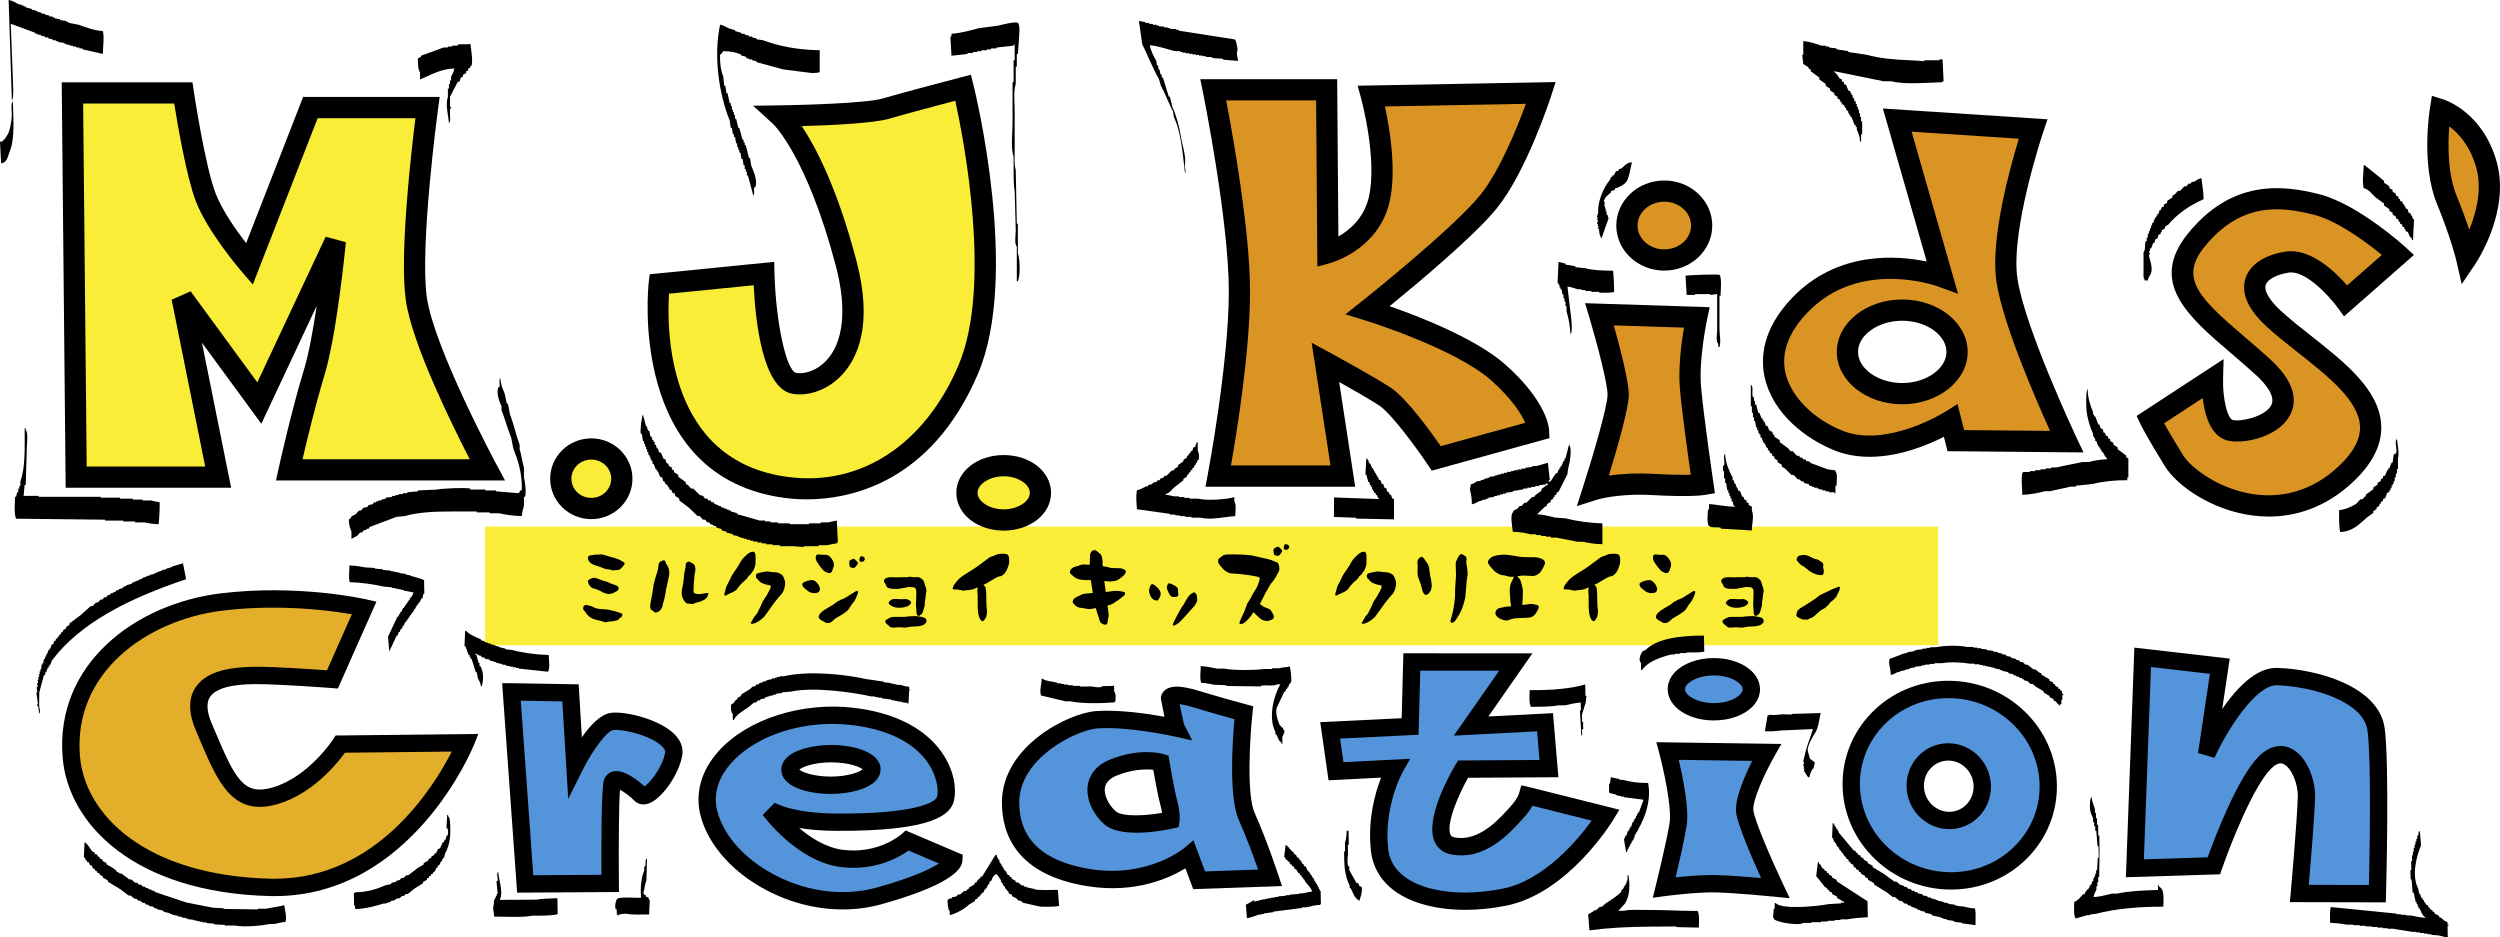 <?xml version="1.0" encoding="UTF-8"?>
<svg id="Layer_2" xmlns="http://www.w3.org/2000/svg" viewBox="0 0 1920 719.79">
  <defs>
    <style>
      .cls-1 {
        fill: #f9ed38;
      }

      .cls-2 {
        fill: #e3ae29;
      }

      .cls-3 {
        fill-rule: evenodd;
      }

      .cls-4 {
        fill: #da9423;
      }

      .cls-5 {
        fill: #5494da;
      }
    </style>
  </defs>
  <g id="Layer_1-2" data-name="Layer_1">
    <g>
      <g>
        <path class="cls-2" d="M279.72,466.79l-24.43,55s-40.86-3.14-58.74-3.02c-17.82.11-56.08,2.06-40,39.66,16.02,37.62,24.14,61.53,54.57,52.79,30.44-8.79,50.27-39.73,50.27-39.73l96.06-1.05s-45.5,113.68-150.03,111.07c-102.86-2.59-148.76-53.92-152.66-100.09-5.91-69.76,56.68-111.85,115.2-119.07,58.54-7.22,109.76,4.43,109.76,4.43Z"/>
        <path class="cls-5" d="M392.8,531.36c3.09,0,45.32.76,45.32.76l3.41,56.24s16.25-32.65,28.47-34.27c12.27-1.63,50.12,8.97,47.38,24.96-2.76,16.05-20.04,36.82-25.49,31.15-5.5-5.64-19.53-15.87-21.73-9.16-2.15,6.73-1.53,77.43-1.53,77.43l-65.27.4-10.56-147.51Z"/>
        <path class="cls-5" d="M696.85,645.56s-19.57,17.62-50.41,13.71c-30.8-3.94-55.28-37.32-55.28-37.32,0,0,13.24,9.21,50.9,9.5,37.63.23,80.55-3.11,84.11-18.09,3.56-14.99-7.22-55.16-70.36-63.04-63.12-7.85-122.29,30.76-111.45,73.99,10.85,43.27,74.51,79.51,131.07,63.66,56.47-15.85,57.02-27.21,57.02-27.21l-35.61-15.2ZM637.94,578.82c17.39-.11,31.57,5.22,31.7,11.93.13,6.7-13.83,12.19-31.24,12.34-17.37.1-31.57-5.24-31.71-11.9-.13-6.72,13.86-12.24,31.24-12.36Z"/>
        <path class="cls-5" d="M957.6,627.32c-8.84-19.54-2.34-79.93-2.34-79.93,0,0-16.98-4.53-37.06-10.61-20.08-6.05-19.97-.38-19.97-.38l4.28,21.1.79,1.56s-35.55-8.02-60.78-6.32c-16.9,1.14-66.22,23.52-66.37,63.38-.09,33.53,22.54,51.97,60.3,57.94,47.91,7.55,77.19-17.55,77.19-17.55l7.33,19.57,54.49-1.9s-8.98-27.27-17.85-46.86ZM899.28,629.78s-35.94,7.94-46.87-1.77c-10.96-9.71-18.23-30.31,3.1-38.69,21.3-8.39,36.02-3.84,36.02-3.84,0,0,3.45,21.12,5.95,30.38,2.51,9.28,1.81,13.91,1.81,13.91Z"/>
        <path class="cls-5" d="M1082.96,557.93l1.31-49.54,79.88.02-34.35,49.21,56.79-2.93,3,35.61-66.03.41s-31.99,53.86-8.09,58.87c23.92,5.01,42.62-18.32,49.41-25.6,6.78-7.25,8.19-12.95,8.19-12.95l60.23,15.1s-32.76,53.88-77.89,62.9c-45.11,9.1-92.18-1.44-95.95-36.49-3.74-35.09,11.84-62.52,11.84-62.52l-45.25,2.31-4.47-31.4,61.39-2.98Z"/>
        <path class="cls-5" d="M1280.74,576.79l75.99,1.08s-18.53,32.62-16.75,45.49c1.81,12.87,23.45,58.67,23.45,58.67,0,0-29.25-2.9-45.4-3.32-16.13-.41-39.87,2.85-39.87,2.85,0,0,7.82-31.53,10.58-48.08,2.73-16.52-8.01-56.69-8.01-56.69Z"/>
        <path class="cls-5" d="M1345.04,529.15c.17,9.55-12.54,17.4-28.44,17.49-15.92.11-28.95-7.58-29.15-17.14-.17-9.51,12.54-17.34,28.47-17.44,15.86-.12,28.94,7.54,29.12,17.09Z"/>
        <path class="cls-5" d="M1495.95,529.5c-41.76.27-74.98,33.39-74.18,73.99.76,40.61,35.31,73.29,77.05,73.04,41.8-.28,75.03-33.39,74.22-74.01-.79-40.58-35.3-73.29-77.09-73.02ZM1497.19,630.12c-14.21.07-25.99-11.62-26.28-26.15-.26-14.55,10.99-26.39,25.22-26.49,14.22-.1,25.97,11.6,26.26,26.13.3,14.55-10.99,26.39-25.19,26.51Z"/>
        <path class="cls-5" d="M1645.59,504.81l59.26,6.84-10.16,67.65s27.2-60.51,54.14-59.69c26.88.86,72.43,12.44,76.06,40.81,3.63,28.36.95,125.91.95,125.91l-59.92-.14s5.04-56.29,5.44-74.35c.42-18.05-13.94-44.29-31.99-26.12-18.08,18.18-39.12,79.21-39.12,79.21l-60.64,1.91,5.99-162.03Z"/>
      </g>
      <g>
        <rect class="cls-1" x="372.45" y="404.4" width="1116.09" height="91.15"/>
        <g>
          <path d="M479.4,432.08c-.87-.63-1.61-1.1-2.22-1.39-1.32-.83-3.4-1.67-6.26-2.53-1.17-.29-1.99-.48-2.44-.58-1.68-.56-2.73-.92-3.13-1.02-1.83-.53-3.15-.8-3.98-.8-.2,0-.47.02-.76.07-.31.05-.58.08-.76.08h-2.45l-1.68.28c-1.07.21-1.78.3-2.14.3-.51,0-1,.18-1.45.56-.41.29-.61.72-.61,1.23,0,1.42.54,2.62,1.61,3.62.72.68,1.15,1.06,1.31,1.09,1.31.73,2.53,1.23,3.65,1.52,2.85.97,4.34,1.45,4.44,1.45.3.23.54.39.68.43,1.53.59,3.26.93,5.2,1.02.51.2.89.35,1.16.43.6.16,1.22.21,1.83.21.31,0,.63-.05,1-.14,1.27-.09,2.23-.15,2.9-.22.92-.29,2.13-1.45,3.66-3.47.51-.63.76-.99.76-1.09,0-.38-.1-.75-.3-1.07ZM474.74,450.76c-.21-.43-.43-.7-.68-.79-1.84-.82-2.91-1.23-3.21-1.16-1.79-.68-3.11-1.25-3.98-1.74-2.14-.68-3.7-1.16-4.73-1.46-1.27-.48-2.16-.85-2.68-1.1-1.62-.52-2.72-.79-3.28-.79-.66,0-1.34.21-2.06.59-1.73.66-2.6,1.33-2.6,1.95,0,.82.31,1.75.93,2.83.24.38.45.7.6.93.96,1.13,1.86,1.75,2.68,1.89,2.18.49,4.71,1.56,7.56,3.19,2.04.72,3.28,1.1,3.75,1.1.96,0,1.8-.11,2.52-.3.45-.18.83-.3,1.13-.36,1.13-.53,1.94-.91,2.46-1.16,1.37-.81,2.05-1.66,2.05-2.52,0-.25-.15-.61-.46-1.09ZM477.8,471.26c-1.74-.67-3.92-1.38-6.58-2.11-3.05-.81-5.18-1.23-6.41-1.23s-2.33-.04-3.14-.14c-2.85-.14-5.14-.82-6.88-2.02-2.65-.78-4.08-1.15-4.28-1.15-1.78,0-2.67.89-2.67,2.68,0,.5.19,1,.55,1.43l1.21,1.31c.41.72.72,1.23.92,1.52.46.48.81.82,1.07,1.02,1.48,1.82,4.22,3.13,8.18,3.9,1.12.2,2.25.52,3.36.95.21,0,.54.07,1,.22.5.2.91.29,1.22.29.16,0,.59-.13,1.29-.35.61-.17,1.1-.22,1.45-.22,2.85-.14,5.05-.59,6.57-1.31.71-.59,1.19-1.09,1.45-1.52.35-.13.66-.27.91-.37.67-.81.99-1.53.99-2.16,0-.3-.07-.54-.22-.73Z"/>
          <path d="M543.41,457.76c-.1.23-.23.54-.38.91-.3.2-.97.84-1.98,1.9-.47.15-1.17.45-2.14.95l-.84.42c-1.99.6-3.11.88-3.37.88-.2,0-.68.21-1.44.58-.76.34-1.28.52-1.53.52-.15,0-1.07-.11-2.75-.3h-.83c-1.43-.38-2.59-1.56-3.44-3.55-.77-1.1-1.15-2.94-1.15-5.5,0-.73.15-1.79.46-3.19.41-1.78.63-2.94.69-3.46.04-.54.18-1.54.38-2.98.1-.63.2-1.94.29-3.92l1.16-5.65c-.11-2.22.43-3.52,1.61-3.9.34-.11.65-.15.91-.15.3,0,1.42.55,3.35,1.67.58.32.92.79,1.07,1.36.41,1.06.62,2.2.62,3.42-.11.27-.26,1.08-.47,2.38-.21.82-.51,4.13-.91,9.93-.11,1.59-.13,2.97-.09,4.13.07.32.22.7.47,1.07.36.63,1.75.97,4.2.97.66,0,1.65-.14,2.98-.38,1.31-.3,2.3-.43,2.97-.43.55,0,.84.19.84.57,0,.13-.23.72-.69,1.75ZM513.62,443.33c-.16.96-.56,2.78-1.22,5.5-.21.67-.57,2.28-1.07,4.84,0,.79-.2,2.13-.61,4.08,0,.28-.37,1.75-1.07,4.4-.1.15-.24.49-.39,1.02-.04.39-.17.91-.38,1.59,0,.34-.05.77-.15,1.31-.15.09-.36.36-.61.79,0,.45-.36,1.04-1.07,1.82-.46.52-.95.88-1.45,1.07l-1.45.59c-.3.14-.53.2-.68.2s-1.23-.73-3.21-2.24c-.61-.43-.92-1.28-.92-2.52s.2-2.77.61-4.65c.25-1.15.66-3.3,1.23-6.44.21-1.25.48-3.19.83-5.8.25-.92.7-2.57,1.31-4.99.15-.29.71-2.09,1.68-5.44.2-.43.4-1.65.6-3.62.15-1.26.33-2.06.54-2.4.25-.63.81-1.13,1.68-1.52.76-.38,1.42-.58,1.99-.58.61,0,1.04.37,1.3,1.1.21.47.36.94.45,1.38,1.02,1.39,1.68,2.65,1.99,3.75.56,2.17.58,4.42.08,6.75Z"/>
          <path d="M603.04,447.93c0,1.25-.26,2.67-.76,4.26-.51,1.59-1.1,2.86-1.76,3.78-1.78,1.79-3.74,4.11-5.88,6.95-1.58,2.14-3.98,5.45-7.18,9.99-.72,1.06-2.03,2.27-3.97,3.62-2.39,1.71-4.4,2.54-6.03,2.54-.61,0-.92-.2-.92-.57,0-.14.22-.54.68-1.16.15-.24.93-1.57,2.29-3.98.51-.44,1.17-1.23,1.98-2.39.72-1.34,1.56-3.02,2.52-4.99.42-.91,1-2.25,1.76-4,1.48-2.22,2.54-3.9,3.22-5.06,1.2-2.13,2.16-3.94,2.82-5.46.1-.42.13-.82.07-1.22-.09-.45-.31-.68-.61-.72-1.88-.33-3.08-.62-3.58-.8-1.79-.54-3.15-1.16-4.05-1.88-.41-.5-.97-1.11-1.69-1.88-.97-.68-1.44-1.55-1.44-2.61s.56-1.75,1.68-2.18c.25-.09,1.3-.33,3.14-.72,2.29-.43,3.6-.63,3.97-.59,2.9.45,5.04.67,6.42.67.71,0,1.63.24,2.74.71,1.11.43,1.91.95,2.37,1.52.51.54,1.01,1.51,1.45,2.9.5,1.4.76,2.48.76,3.27ZM580.27,428.71c0,3.01-.02,4.58-.07,4.72-.3,1.59-.82,3.08-1.53,4.49l-2.6,3.7c-.06.04-.33.18-.84.43-.35.23-.67.67-.93,1.31-.15.37-.68,1-1.6,1.87-1.58,1.36-2.51,2.21-2.82,2.55-1.53,1.5-2.79,3.01-3.74,4.54-.76,1.12-2.64,2.28-5.65,3.48-.41.15-1.17.51-2.29,1.1-.72.43-1.17.64-1.37.64-.37,0-.54-.48-.54-1.45,0-.18.05-.48.15-.86.16-.41.29-.63.39-.73.14-1.45.64-3.13,1.45-5.06.44-.68,1.09-1.86,1.91-3.56.35-.66.92-1.82,1.68-3.47.6-1.21,1.68-2.86,3.21-4.92,1.46-2.13,2.48-3.78,3.05-4.94.97-1.93,2.44-3.81,4.43-5.65,2.14-2.12,4.03-3.18,5.66-3.18,1.07,0,1.7.69,1.91,2.1.1.43.15,1.39.15,2.88Z"/>
          <path d="M658.4,431.35c-.56-.54-.99-.91-1.3-1.15-.6-.73-1.1-1.09-1.45-1.09s-.99.24-1.9.72c-.61.29-.95.45-.99.5-.35.39-.54.99-.54,1.81-.05.78.1,1.74.45,2.91.16.38.33.65.54.8.4,0,.74-.04.99-.06.1.03.21.13.31.29.14.08.25.13.31.13.66,0,1.17-.09,1.52-.29.42-.28.69-.56.84-.86.35-.33.63-.66.85-.95.19-.28.33-.5.38-.65.3-.38.46-.77.46-1.15,0-.29-.16-.61-.46-.95ZM662.75,427.44c-.56-.16-.97-.22-1.22-.22-.57,0-.92.33-1.08,1.01,0,.04-.07.27-.23.66-.15.38-.22.68-.22.93,0,1.11.49,1.67,1.52,1.67.05,0,.23-.03.53-.1.37-.07.63-.13.84-.13.25,0,.41-.12.46-.36.15-.24.29-.41.38-.52.31-.13.45-.44.45-.94,0-1.02-.48-1.68-1.44-2.01ZM638.91,429.39c-1.48-2.22-3.08-3.35-4.81-3.35-.22,0-.52.03-.93.07h-1.14c-.42,0-1-.04-1.76-.14-.76-.14-1.36-.21-1.76-.21-1.37,0-2.07.83-2.07,2.47,0,1.11.34,2.22.99,3.33,2.59,3.95,4.54,6.37,5.81,7.25.15.14.69.41,1.62.79.85.38,1.43.58,1.67.58,1.27,0,2.11-.52,2.52-1.58.91-2.22,1.38-3.92,1.38-5.06,0-1.23-.52-2.59-1.53-4.13ZM657.78,453.87c-.2,0-1.63.84-4.27,2.54-2.87,1.86-4.62,2.93-5.27,3.18-2.15.77-3.82,1.57-5.04,2.38-.61.34-1.45.95-2.52,1.82-.27.29-1.87,1.27-4.83,2.95-4.72,2.68-7.1,5-7.1,7.03,0,.88.61,1.7,1.83,2.47.86.48,1.78.98,2.76,1.53.87.53,1.34.78,1.44.78,1.43,0,2.55-.21,3.36-.64,1.43-1.06,2.45-1.95,3.06-2.68,2.64-1.59,4.5-2.7,5.58-3.33,2.45-1.54,3.92-2.63,4.43-3.26,1.18-1.59,2.03-2.92,2.59-3.99.88-1,1.53-1.82,1.99-2.47.51-.62,1.15-1.82,1.91-3.61.87-1.93,1.3-3.23,1.3-3.91,0-.54-.41-.8-1.22-.8ZM628.84,449.52c-.58-1.06-1.31-1.97-2.23-2.76-1.02-.86-2.03-1.29-3.05-1.29s-2.42.27-4.2.86c-2.15.78-3.21,1.52-3.21,2.24,0,1.04.26,1.77.76,2.25.51.53.8.82.85.87.66.58,1.55,1.32,2.67,2.17,1.48,1.11,3.14,1.66,4.96,1.66s3.11-.38,3.67-1.16c.46-.7.69-1.32.69-1.81,0-.77-.31-1.79-.91-3.04Z"/>
          <path d="M698.55,461.15c-1.33-.72-2.12-1.08-2.37-1.08-.86.1-2.15.14-3.82.14-.66,0-1.58-.04-2.73-.14-1.23-.04-2.12-.06-2.69-.06-.97,0-1.7.16-2.23.5-.44.29-.93.64-1.44,1.08-.51.48-.76.96-.76,1.44,0,.45.25.9.76,1.38.36.14.61.26.76.38.46.56,1.3,1.03,2.52,1.37.62.24,1.22.38,1.84.44.6.04,1.1.09,1.45.14h1.29c1.48,0,2.82-.2,4.04-.58.82-.29,1.36-.44,1.62-.44.35-.24.66-.43.92-.58,1.31-.86,1.98-1.64,1.98-2.31,0-.73-.38-1.3-1.15-1.67ZM710.38,449.34c-.45-1.92-.91-3.16-1.37-3.69-1.48-1.66-2.98-2.45-4.51-2.45-.25,0-.64.02-1.15.07-.61.04-1.02.08-1.22.08-.41,0-1.04-.08-1.91-.23-.82-.14-1.45-.22-1.91-.22.05,0-.35.13-1.21.37h-2.69c-3.46.1-5.44.14-5.96.14-.35,0-.89-.02-1.61-.06-.65-.05-1.14-.08-1.44-.08-1.28,0-2.34.08-3.21.21-2.19.39-3.28,1.33-3.28,2.82,0,.55.41,1.38,1.22,2.48.41.86.72,1.52.92,1.95.6.57,1.09.89,1.45.95,1.01.37,2.34.58,3.97.58h3.74c.2,0,.59-.08,1.15-.22.55-.14.92-.21,1.07-.21,2.69-.43,4.54-.81,5.51-1.09.3-.05.77,0,1.45.14.45.05.86.07,1.22.07,2.08,0,3.13,1.15,3.13,3.42l-.08,4.42c-.15,2.74-.23,4.92-.23,6.51,0,.38.08.95.23,1.66.05.78.08,1.36.08,1.74,0,2.84.53,4.27,1.61,4.27.35,0,.63,0,.85-.06.14-.04.32-.22.52-.5.21-.24.36-.38.46-.38.66,0,1.34-1.15,2.06-3.49.25-.85.42-1.45.46-1.79.4-1.5.6-2.28.6-2.33,0-.63-.02-1.25-.07-1.88.14-.91.27-1.63.38-2.1.16-2.03.31-3.4.46-4.12.1-.48.15-.79.15-.95.16-.89.25-1.4.31-1.45,0-1.15-.38-2.68-1.15-4.57ZM709.41,474.2c-2.09-.53-3.74-.83-4.9-.95-.76-.13-2.07-.13-3.9,0-1.83.04-2.98.13-3.44.22-1.37.2-2.14.3-2.29.3h-8.33c-1.43,0-2.82.41-4.2,1.22-1.68.93-2.51,1.53-2.51,1.81,0,.54.17,1.1.54,1.68.34.57.88,1.09,1.61,1.52.76.62,1.31,1.11,1.68,1.45.34.38,1.23.58,2.67.58.41,0,1.02-.05,1.84-.15.81-.09,1.42-.14,1.83-.14,1.27,0,2.55.07,3.81.22.41,0,.7.02.85.07.55.04,1.23-.04,1.99-.22,1.17-.29,1.89-.45,2.13-.45.87-.09,1.4-.13,1.61-.13l4.73-.22c.82-.15,1.42-.26,1.84-.38,1.27-.18,2.19-.53,2.75-1,.4-.39.71-.65.91-.8.61-.43.92-1.11.92-2.04,0-1.2-.71-2.06-2.12-2.59Z"/>
          <path d="M775.07,429.9c0,1.84-.07,2.88-.16,3.11-.09.24-.41,1.16-.91,2.76-.92,2.88-2.42,5.02-4.5,6.36-.36.24-1.28.48-2.76.72-1.27.54-2.96,1.46-5.05,2.75-2.39,1.49-4.12,2.5-5.19,2.96-.3.05-.71.23-1.22.52.6.57.96.97,1.07,1.15.45.53.71,1.16.76,1.89.26,1.2.38,4.12.38,8.7,0,2.31.09,4.38.3,6.23.21,1.13.27,2.22.23,3.33-.21,2.41-.76,4.13-1.68,5.15-.11.13-.26.38-.47.71-.21.55-.54.81-.99.81-1.68,0-2.93-2.25-3.74-6.75-.21-1.31-.31-5.76-.31-13.33,0-.54-.07-1.32-.23-2.4-.05-1.35.06-2.56.31-3.61-2.64,1.5-5.24,2.25-7.79,2.25-.36,0-.87.04-1.53.14-.76.2-1.34.29-1.76.29.15,0-1.42-.32-4.74-.95h-2.29c-.76,0-1.14-.25-1.14-.8,0-1.24,1.34-3.44,4.04-6.5.97-1.27,3.98-3.44,9.03-6.53,2.89-1.74,5.67-3.62,8.31-5.65,1.33-.98,3.44-2.54,6.35-4.72.7-.58,2.19-1.22,4.43-1.9.5-.32,1.44-.72,2.82-1.15.25,0,.76-.02,1.52-.07.83-.11,1.48-.15,1.99-.15,1.78,0,3.01.24,3.67.72.81.68,1.22,1.98,1.22,3.92Z"/>
          <path d="M864.69,438.81c0,1.4-1.17,2.97-3.52,4.71-2.25,1.79-4.03,2.68-5.35,2.68-.29,0-.79.07-1.45.2-.61.16-1.14.22-1.6.22s-2.02-.11-4.67-.35c.26,2.08.64,4.87,1.15,8.4,1.94-.2,3.48-.41,4.66-.65,1.69-.23,3.59-.29,5.72-.14.27,0,1.51.25,3.76.8.46.14.68.53.68,1.15,0,.54-.29,1.09-.82,1.67-.32.2-.78.52-1.38,1.01-.97.97-3.32,2.63-7.04,5-.92.58-2.31,1.1-4.21,1.58.57,3.96.84,6.59.84,7.82,0,.34-.09.88-.29,1.61-.22.72-.31,1.23-.31,1.51,0,.88-.13,1.67-.38,2.4-.36.92-.87,1.37-1.53,1.37-1.07,0-2.27-.53-3.59-1.59-.56-.48-1.02-1.67-1.38-3.54-.46-1.21-1.29-3.79-2.52-7.77-1.73.61-3.52.88-5.35.88-.61,0-1.5-.14-2.68-.43-1.23-.29-2.1-.45-2.67-.45-1.02,0-2.01-.22-2.97-.64-.57-.18-1.33-.73-2.29-1.65-1.13-1.04-1.69-1.81-1.69-2.34.05-1.26.7-2.32,1.92-3.19.45-.34,1.55-.86,3.28-1.59,1.63-.92,2.7-1.38,3.21-1.38-.72,0,1.63-.26,7.02-.72-.56-3.38-1.04-6.67-1.45-9.86h-1.52c-1.68,0-2.37,0-2.06,0-4.43,0-7.6-.9-9.47-2.68-.62-.53-1.22-1.03-1.84-1.52-.81-.78-1.23-1.37-1.23-1.8,0-1.61,1-2.94,2.99-3.99.55-.2,1.49-.46,2.82-.81,2.09-.82,3.57-1.22,4.43-1.22.76,0,2.42.05,4.97.21,0-1.79.07-4.07.23-6.89,0-1.26.36-2.29,1.07-3.12.6-.81,1.44-1.23,2.52-1.23.71,0,2.23,1.06,4.57,3.19,1.04,1.5,1.53,3.65,1.53,6.53v2.59c1.99.3,3.37.54,4.13.73,1.28.48,2.19.72,2.75.72.72,0,1.84.02,3.36.07,1.53.1,2.68.14,3.44.14.61,0,1.4.21,2.36.66,1.22.54,1.83,1.07,1.83,1.66Z"/>
          <path d="M904.87,455.75c-.1-.73-.14-1.23-.14-1.52v-1.16c.04-.43-.02-.84-.23-1.23-.61-.76-1.11-1.32-1.52-1.65-.16-.16-.46-.31-.92-.52-.36-.09-1.02-.43-1.99-1.02-.76-.43-1.58-.65-2.45-.65-.3,0-.53.18-.68.52-.51,1.01-.76,1.85-.76,2.53,0,.53.12,1.21.38,2.02.25.58.54,1.16.82,1.74.42,1.23.96,2.15,1.62,2.76.72.63,1.31.95,1.83.95h.46c.13-.05.72-.09,1.68-.09.46,0,.91-.14,1.38-.5.45-.27.68-.63.68-1,0-.14-.05-.54-.16-1.16ZM919.33,458.65c-.16-.68-.24-1.15-.24-1.45s-.24-.72-.69-1.31c-.45-.63-.83-.94-1.15-.94-.56,0-1.05.18-1.45.5-.77.49-1.2.74-1.29.8-.48.25-1.21,1.07-2.23,2.47-1.07,1.69-1.65,2.63-1.75,2.83-.97,2.02-2.02,3.72-3.14,5.06-1.72,3.24-3.04,5.64-3.96,7.18-.46,1.02-.96,1.97-1.46,2.9-.82,1.65-1.23,2.54-1.23,2.68,0,.78.26,1.15.76,1.15.26,0,.88-.27,1.84-.87,1.16-.67,2.09-1.33,2.76-2.01,1.32-1.5,3.01-3.29,5.05-5.36,1.46-1.69,2.58-2.98,3.36-3.85,1.32-1.44,2.29-2.5,2.89-3.11,1.42-2.12,2.14-3.74,2.14-4.86,0-.47-.07-1.08-.21-1.81ZM889.75,452.14c-.82-.91-1.54-1.63-2.13-2.11-1.07-.91-1.97-1.38-2.68-1.38-.36,0-.77.25-1.23.73-.51,1.15-.83,2.08-.99,2.76-.36,1.1-.29,2.4.23,3.92,1.02,3.42,2.9,5.13,5.65,5.13.61,0,1.21-.65,1.82-1.96.66-1.16,1-2.16,1-2.98,0-1.25-.56-2.63-1.68-4.12Z"/>
          <path d="M990.12,420.23c0,.44-.16.73-.47.94-.11.1-.23.26-.38.51-.11.25-.26.36-.48.36s-.52.05-.83.14c-.35.05-.55.09-.61.09-.98,0-1.44-.57-1.44-1.67,0-.24.04-.56.14-.94.21-.4.3-.61.3-.66.11-.72.43-1.09.99-1.09.26,0,.69.09,1.31.3.98.32,1.46,1,1.46,2.02ZM984.75,423.05c0,.4-.17.78-.54,1.16-.04.14-.17.37-.37.64-.16.29-.41.62-.77.96-.14.23-.44.52-.84.86-.41.16-.91.21-1.52.21-.12,0-.22-.04-.32-.14-.15-.09-.25-.17-.3-.22-.19.04-.53.08-.97.08-.26-.1-.44-.37-.54-.8-.4-1.22-.6-2.16-.55-2.9,0-.88.18-1.47.55-1.74.04-.1.37-.28.98-.57.92-.49,1.58-.72,2-.72.36,0,.84.32,1.44,1.02.26.28.66.7,1.22,1.22.37.38.54.71.54.94ZM982.54,437.12c0,.53-.13,1.08-.38,1.66-.66,1.36-1.49,2.88-2.45,4.58-1.22,2-2.47,3.67-3.74,4.99-.91,1.68-1.93,3.47-3.06,5.35-.66.88-1.54,2.56-2.67,5-.57,1.22-1.43,2.93-2.6,5.14,1.43,1.32,2.57,2.09,3.44,2.4,1.02.34,2.51.98,4.52,1.95.6.91,1.36,2.12,2.29,3.62.3.58.46,1.31.46,2.17s-.7,1.52-2.07,2.1c-1.13.53-2.09.81-2.9.81-1.64,0-3.01-.3-4.12-.88-.41-.21-1.27-.84-2.52-1.96-.38-.34-1.06-.97-2.08-1.88-.4-.43-1.07-1.15-1.99-2.1-.92,1.68-1.99,3.18-3.2,4.48-2.61,3.04-4.49,4.56-5.67,4.56-.19,0-.42.03-.68.07-.3.16-.48.23-.54.23-.45,0-.68-.28-.68-.81s.51-1.95,1.53-4.28c.71-1.4,1.39-2.81,2.05-4.27.67-1.8,1.52-4,2.53-6.67.51-.73,1.21-1.83,2.14-3.34.47-.9,1.15-2.26,2.07-4.04.76-1.07,1.78-2.74,3.06-5.01,1.46-3.28,2.2-5.66,2.2-7.1,0-.52-1.6-1.06-4.8-1.58-1.68-.34-4.8-.8-9.31-1.38-1.42-.05-3.86-.22-7.26-.52-3.12-.24-5.91-2.02-8.4-5.36-1.49-1.46-2.22-2.7-2.22-3.77,0-1.2.22-1.97.68-2.31,1.44-1.18,2.34-1.9,2.76-2.17.92-.59,2.02-.9,3.28-.95.97-.05,2.68-.07,5.13-.07,4.12,0,7.84.16,11.15.48.93.12,1.49.16,1.68.16.63,0,3.01.5,7.18,1.52,1.23.2,3.37.68,6.43,1.45,1.33.29,2.93.84,4.81,1.66.6.14,1.49.52,2.67,1.09.87,1.01,1.3,2.67,1.3,4.93Z"/>
          <path d="M1072.25,447.93c0,1.25-.26,2.67-.77,4.26s-1.11,2.86-1.75,3.78c-1.79,1.79-3.76,4.11-5.9,6.95-1.58,2.14-3.96,5.45-7.18,9.99-.71,1.06-2.04,2.27-3.98,3.62-2.38,1.71-4.4,2.54-6.03,2.54-.61,0-.91-.2-.91-.57,0-.14.23-.54.68-1.16.16-.24.93-1.57,2.29-3.98.53-.44,1.17-1.23,1.99-2.39.73-1.34,1.57-3.02,2.52-4.99.4-.91,1-2.25,1.76-4,1.48-2.22,2.55-3.9,3.19-5.06,1.24-2.13,2.18-3.94,2.84-5.46.1-.42.13-.82.08-1.22-.1-.45-.3-.68-.62-.72-1.88-.33-3.09-.62-3.6-.8-1.79-.54-3.13-1.16-4.04-1.88-.41-.5-.97-1.11-1.68-1.88-.97-.68-1.45-1.55-1.45-2.61s.56-1.75,1.68-2.18c.25-.09,1.29-.33,3.13-.72,2.29-.43,3.61-.63,3.95-.59,2.92.45,5.05.67,6.42.67.73,0,1.64.24,2.76.71,1.13.43,1.91.95,2.36,1.52.52.54,1,1.51,1.47,2.9.51,1.4.77,2.48.77,3.27ZM1049.49,428.71c0,3.01-.04,4.58-.11,4.72-.29,1.59-.81,3.08-1.5,4.49l-2.61,3.7c-.05.04-.32.18-.83.43-.36.23-.66.67-.92,1.31-.14.37-.7,1-1.59,1.87-1.58,1.36-2.54,2.21-2.84,2.55-1.52,1.5-2.76,3.01-3.74,4.54-.76,1.12-2.65,2.28-5.65,3.48-.41.15-1.16.51-2.29,1.1-.7.43-1.18.64-1.36.64-.36,0-.55-.48-.55-1.45,0-.18.05-.48.16-.86.14-.41.29-.63.39-.73.14-1.45.63-3.13,1.44-5.06.46-.68,1.08-1.86,1.92-3.56.34-.66.9-1.82,1.66-3.47.61-1.21,1.68-2.86,3.21-4.92,1.48-2.13,2.5-3.78,3.06-4.94.97-1.93,2.44-3.81,4.43-5.65,2.13-2.12,4.02-3.18,5.65-3.18,1.06,0,1.72.69,1.91,2.1.11.43.16,1.39.16,2.88Z"/>
          <path d="M1127.15,440.17c0,1.01-.16,2.52-.54,4.56-.29,2.02-.45,3.54-.45,4.56,0,.44-.25,3.47-.77,9.13-.09.82-.52,2.61-1.31,5.36-.74,2.53-1.4,4.23-1.9,5.14-.26.69-.72,1.61-1.38,2.83-.16.25-.53.86-1.15,1.81-.25.34-.61.9-1.07,1.67-1.06,2.02-2.31,3.04-3.74,3.04-.61,0-.91-.53-.91-1.6,0,.29.61-1.97,1.84-6.8.45-1.98.82-4.12,1.13-6.37.11-.97.28-2.67.55-5.08.04-.97.06-2.11.06-3.47v-2.4c.15-2.27.38-5.76.7-10.49,0-.04-.1-3.12-.24-9.21-.05-.91.53-2.51,1.77-4.78.23-.43.53-.85.83-1.22.62-.94,1.3-1.4,2.06-1.4-.05,0,.31.23,1.07.66.41.18.99.52,1.77,1.02.64.66.93,1.46.84,2.38-.16,1.11-.21,2.08-.16,2.88.11.79.3,2.04.61,3.78.26,2.1.38,3.42.38,3.99ZM1099.64,449.88c-.1.48-.21,1.2-.38,2.16-.14,1.02-.61,1.98-1.38,2.82-.04.22-.2.47-.46.82-1.06.81-1.8,1.22-2.23,1.22-.86,0-1.65-.74-2.36-2.24-.2-.39-.55-1.58-1.07-3.56-.14-.82-.61-2.31-1.38-4.49-.23-.33-.72-1.75-1.44-4.26-.21-1.17-.3-1.95-.3-2.33,0-.54.03-1.36.06-2.45.05-1.12.09-1.94.09-2.47,0-.39-.05-.95-.15-1.68-.05-.66-.06-1.19-.06-1.59,0-1.55.64-2.77,1.99-3.69.4-.34.81-.5,1.2-.5.47,0,1.11.43,1.92,1.31.15.33.46.83.92,1.51,1.66,1.98,2.65,3.77,2.9,5.38.2,1.4.48,3.46.84,6.22.66,2.41.98,4.18.98,5.29,0,.38.05.84.15,1.38s.15.91.15,1.16Z"/>
          <path d="M1186.59,432.13c0,.86-.55,2.29-1.68,4.27-1.06,1.98-1.95,3.23-2.68,3.77-1.72,1.47-3.35,2.18-4.88,2.18-.36,0-1.68-.05-3.98-.15-2.18-.13-3.78-.19-4.8-.13-1.58.13-2.76.38-3.52.72,1.52.86,2.54,2.24,3.06,4.13.97,3.42,1.46,5.69,1.46,6.82,0,4.04-.17,7.64-.46,10.78.64.04,1.7-.03,3.12-.21,1.64-.34,2.69-.52,3.21-.52s1.15.06,1.91.15c.81.14,1.99.42,3.52.79.62.39.92.91.92,1.54,0,.43-.3,1.25-.92,2.46-1.48,3-3.22,4.79-5.2,5.36-.92.29-2.55.43-4.89.43-.77,0-1.94.05-3.53.14-1.61.16-2.82.22-3.58.22-.82,0-1.98.28-3.51.8-1.48.58-2.48.86-2.99.86-1.61,0-3.38-.47-5.27-1.45-2.3-1.2-3.44-2.65-3.44-4.34,0-1.06.55-2.07,1.6-3.04.4-.34,1.14-.62,2.14-.87,1.28-.23,2-.39,2.14-.43,1.38-.48,3.44-.72,6.19-.72,0-.44-.11-1.19-.3-2.25-.25-1.02-.36-1.74-.3-2.18.05-.91-.02-2.13-.22-3.69-.15-1.79-.24-3.02-.24-3.7,0-2.99.48-5.37,1.45-7.09.2-.29.47-.79.78-1.46.34-1.01.7-1.83,1.06-2.46-.24.09-1.04.14-2.34.14-.83,0-1.92-.21-3.3-.64-1.38-.44-2.42-.66-3.13-.66-.81,0-1.91-.36-3.27-1.09-1.23-.66-2.21-1.32-2.91-1.95-3.36-3.37-5.06-5.67-5.06-6.87,0-.88.47-1.8,1.38-2.77.81-.81,1.62-1.36,2.45-1.65,2.54-.93,5.39-1.38,8.53-1.38,2.25,0,6.44.54,12.54,1.66.87.18,4.49.3,10.84.3,1.54,0,3.15.28,4.81.86,2.19.92,3.29,2.03,3.29,3.34Z"/>
          <path d="M1244.27,429.9c0,1.84-.05,2.88-.16,3.11-.1.24-.41,1.16-.91,2.76-.92,2.88-2.41,5.02-4.51,6.36-.36.24-1.27.48-2.74.72-1.29.54-2.97,1.46-5.06,2.75-2.38,1.49-4.12,2.5-5.19,2.96-.3.05-.71.23-1.22.52.61.57.97.97,1.07,1.15.46.53.72,1.16.76,1.89.26,1.2.38,4.12.38,8.7,0,2.31.09,4.38.3,6.23.21,1.13.29,2.22.24,3.33-.21,2.41-.77,4.13-1.68,5.15-.11.13-.26.38-.46.71-.2.55-.52.81-1,.81-1.66,0-2.92-2.25-3.74-6.75-.2-1.31-.3-5.76-.3-13.33,0-.54-.07-1.32-.22-2.4-.04-1.35.05-2.56.31-3.61-2.66,1.5-5.26,2.25-7.8,2.25-.36,0-.86.04-1.54.14-.75.2-1.34.29-1.75.29.16,0-1.42-.32-4.72-.95h-2.29c-.77,0-1.16-.25-1.16-.8,0-1.24,1.36-3.44,4.05-6.5.97-1.27,3.98-3.44,9.03-6.53,2.9-1.74,5.67-3.62,8.33-5.65,1.31-.98,3.43-2.54,6.34-4.72.72-.58,2.18-1.22,4.42-1.9.5-.32,1.46-.72,2.84-1.15.26,0,.76-.02,1.53-.07.8-.11,1.48-.15,1.99-.15,1.77,0,2.99.24,3.65.72.82.68,1.23,1.98,1.23,3.92Z"/>
          <path d="M1283.43,433.53c0,1.15-.47,2.85-1.4,5.06-.38,1.07-1.24,1.58-2.51,1.58-.25,0-.81-.2-1.68-.58-.91-.38-1.45-.64-1.59-.79-1.28-.88-3.22-3.29-5.81-7.25-.66-1.11-.98-2.22-.98-3.33,0-1.64.68-2.47,2.05-2.47.41,0,.99.07,1.75.21.76.1,1.36.14,1.74.14h1.16c.41-.04.72-.07.91-.07,1.74,0,3.34,1.13,4.81,3.35,1.02,1.54,1.55,2.9,1.55,4.13ZM1302,454.67c0,.68-.45,1.98-1.31,3.91-.77,1.79-1.41,3-1.91,3.61-.45.64-1.11,1.47-1.99,2.47-.55,1.07-1.42,2.4-2.59,3.99-.52.63-1.99,1.72-4.44,3.26-1.06.63-2.93,1.74-5.58,3.33-.61.73-1.61,1.62-3.04,2.68-.81.43-1.93.64-3.36.64-.12,0-.59-.25-1.46-.78-.98-.55-1.89-1.05-2.74-1.53-1.23-.77-1.83-1.59-1.83-2.47,0-2.03,2.36-4.36,7.09-7.03,2.97-1.68,4.57-2.67,4.83-2.95,1.06-.88,1.9-1.49,2.51-1.82,1.22-.81,2.91-1.61,5.05-2.38.67-.25,2.42-1.32,5.27-3.18,2.65-1.7,4.08-2.54,4.29-2.54.81,0,1.23.26,1.23.8ZM1272.72,452.57c0,.49-.23,1.11-.7,1.81-.54.78-1.77,1.16-3.65,1.16s-3.51-.56-4.97-1.66c-1.14-.91-2.01-1.65-2.69-2.17-.04-.04-.32-.34-.82-.87-.52-.48-.77-1.22-.77-2.25,0-.72,1.07-1.46,3.21-2.24,1.78-.59,3.18-.86,4.2-.86s2.04.43,3.06,1.29c.92.79,1.65,1.7,2.22,2.76.61,1.25.91,2.27.91,3.04Z"/>
          <path d="M1341.53,461.15c-1.32-.72-2.12-1.08-2.38-1.08-.87.1-2.14.14-3.8.14-.68,0-1.6-.04-2.76-.14-1.22-.04-2.13-.06-2.67-.06-.97,0-1.72.16-2.24.5-.45.29-.93.64-1.44,1.08-.51.48-.76.96-.76,1.44,0,.45.25.9.76,1.38.36.14.62.26.74.38.47.56,1.32,1.03,2.54,1.37.61.24,1.22.38,1.83.44.62.04,1.1.09,1.44.14h1.31c1.46,0,2.82-.2,4.04-.58.81-.29,1.34-.44,1.6-.44.36-.24.66-.43.91-.58,1.32-.86,1.99-1.64,1.99-2.31,0-.73-.38-1.3-1.14-1.67ZM1353.37,449.34c-.47-1.92-.9-3.16-1.38-3.69-1.47-1.66-2.98-2.45-4.49-2.45-.25,0-.64.02-1.15.07-.62.04-1.02.08-1.23.08-.41,0-1.06-.08-1.91-.23-.82-.14-1.45-.22-1.91-.22.05,0-.36.13-1.22.37h-2.67c-3.47.1-5.46.14-5.96.14-.38,0-.89-.02-1.61-.06-.66-.05-1.15-.08-1.47-.08-1.25,0-2.34.08-3.19.21-2.2.39-3.3,1.33-3.3,2.82,0,.55.4,1.38,1.23,2.48.4.86.72,1.52.91,1.95.61.57,1.11.89,1.47.95,1.02.37,2.34.58,3.95.58h3.76c.21,0,.58-.08,1.15-.22.56-.14.91-.21,1.07-.21,2.71-.43,4.54-.81,5.51-1.09.29-.05.78,0,1.44.14.47.05.87.07,1.23.07,2.09,0,3.12,1.15,3.12,3.42l-.06,4.42c-.15,2.74-.24,4.92-.24,6.51,0,.38.09.95.24,1.66.05.78.06,1.36.06,1.74,0,2.84.55,4.27,1.62,4.27.34,0,.63,0,.83-.06.16-.04.32-.22.53-.5.22-.24.38-.38.47-.38.64,0,1.34-1.15,2.06-3.49.26-.85.41-1.45.47-1.79.4-1.5.61-2.28.61-2.33,0-.63-.04-1.25-.09-1.88.16-.91.3-1.63.38-2.1.18-2.03.32-3.4.48-4.12.1-.48.14-.79.14-.95.16-.89.26-1.4.31-1.45,0-1.15-.39-2.68-1.15-4.57ZM1352.38,474.2c-2.09-.53-3.72-.83-4.88-.95-.79-.13-2.08-.13-3.91,0-1.83.04-2.98.13-3.43.22-1.38.2-2.15.3-2.3.3h-8.33c-1.43,0-2.85.41-4.21,1.22-1.68.93-2.51,1.53-2.51,1.81,0,.54.16,1.1.52,1.68.36.57.89,1.09,1.6,1.52.76.62,1.32,1.11,1.68,1.45.36.38,1.24.58,2.68.58.39,0,1.02-.05,1.82-.15.82-.09,1.43-.14,1.84-.14,1.27,0,2.54.07,3.82.22.4,0,.68.02.85.07.55.04,1.23-.04,1.97-.22,1.18-.29,1.9-.45,2.15-.45.87-.09,1.4-.13,1.61-.13l4.72-.22c.82-.15,1.43-.26,1.84-.38,1.27-.18,2.19-.53,2.76-1,.4-.39.72-.65.9-.8.63-.43.94-1.11.94-2.04,0-1.2-.72-2.06-2.14-2.59Z"/>
          <path d="M1400.46,436.89c-.21-.68-.3-1.29-.3-1.88,0-.1.04-.34.16-.73v-.56c0-1.16-.77-2.06-2.3-2.68-.72-.45-1.24-.82-1.53-1.1-1.93-.63-3.27-1-3.97-1.15-1.54-.79-2.63-1.34-3.29-1.74-1.88-.59-2.99-.88-3.29-.88-1.36,0-2.77.18-4.21.58-.4.1-.79.44-1.2,1.02-.47.62-.7,1.18-.7,1.66,0,.53.12.94.38,1.23,1.68,2.27,3.26,3.67,4.74,4.21.66.48,1.2.88,1.61,1.16,1.88,1.65,3.08,2.58,3.59,2.83,3.01,1.93,5.88,2.88,8.63,2.88,1.28,0,1.91-.95,1.91-2.88,0-.64-.08-1.29-.22-1.97ZM1411.84,450.72c-1.13.39-1.98.73-2.6,1.03-.98.33-1.55.55-1.75.65-1.06.54-1.8.88-2.21,1.07-3.87,1.83-6.27,2.97-7.19,3.4-2.54,1.84-4.46,3.22-5.73,4.13-2.85,1.82-4.96,3.19-6.33,4.06-1.74,1.02-2.92,1.74-3.53,2.09-.55.45-.9.81-1.07,1.11-.4.18-.72.38-.89.57-.22.58-.36,1.08-.47,1.52-.3,1.06-.47,1.7-.47,1.94,0,.82.48,1.48,1.45,1.96,2.25,1.12,3.69,1.66,4.36,1.66.36,0,.6-.03.7-.14l.3-.06c.19,0,.46.04.76.14.29.1.52.15.6.15.28,0,.81-.27,1.69-.81,1.93-.76,3.09-1.31,3.44-1.67.74-.57,1.38-1.11,1.83-1.65.39-.54,1.04-1.04,1.91-1.52.4-.44.72-.81.92-1.09,1.78-1.09,3.16-1.91,4.12-2.39,2-1.66,3.35-3.12,4.06-4.42.04-.06.46-.34,1.22-.86.72-.55,1.24-1.03,1.6-1.46.71-.77,1.28-1.32,1.68-1.66.4-.73.68-1.36.83-1.88.15-.49.39-.89.7-1.23.9-1.93,1.36-3.2,1.36-3.78,0-.77-.43-1.07-1.29-.88Z"/>
        </g>
      </g>
      <g>
        <path class="cls-1" d="M58.5,366.43h109.05l-27.74-137.89,59.35,81,58.34-124.3s-6.7,69.78-16.26,101.04c-9.56,31.26-19.13,74.55-19.13,74.55h152.11s-48.78-90.58-54.5-131.51c-5.76-40.88,8.61-146.71,8.61-146.71h-89.95l-46.88,120.26s-24.87-28.87-33.5-51.31c-8.6-22.46-17.21-80.21-17.21-80.21H55.63l2.87,295.07Z"/>
        <path class="cls-1" d="M599.08,89.04s65.06-.81,81.35-5.65c16.25-4.77,59.31-16.04,59.31-16.04,0,0,35.4,142.75,3.84,216.54-31.59,73.76-89.44,96.77-138.74,90.59-115.78-14.4-98.54-156.37-98.54-156.37l80.36-8.02s2.08,79.61,22.96,84.22c18.18,4.01,60.28-16.07,40.17-92.23-23.48-89.05-50.71-113.05-50.71-113.05Z"/>
        <path class="cls-1" d="M477.57,367.67c0,12.62-10.5,22.88-23.45,22.88s-23.44-10.25-23.44-22.88,10.48-22.86,23.44-22.86,23.45,10.26,23.45,22.86Z"/>
        <path class="cls-1" d="M799.06,378.49c0,11.53-12.65,20.85-28.22,20.85s-28.22-9.32-28.22-20.85,12.63-20.85,28.22-20.85,28.22,9.33,28.22,20.85Z"/>
        <path class="cls-4" d="M931.82,68.97h87.07l.95,125.08s31.56-8.81,39.22-40.06c7.66-31.32-5.73-80.21-5.73-80.21l130.13-2.42s-18.18,56.13-40.18,83.42c-22.02,27.26-92.82,83.38-92.82,83.38,0,0,70.8,21.65,100.48,48.11,29.64,26.48,30.58,44.11,30.58,44.11l-78.43,21.67s-25.84-38.5-39.23-47.33c-13.39-8.83-45.92-26.48-45.92-26.48l13.38,87.41h-95.67s16.26-85.78,16.26-141.91-20.08-154.78-20.08-154.78Z"/>
        <path class="cls-4" d="M1228.42,241.36l74.63,2.41s-6.71,31.29-4.79,53.73c1.91,22.46,9.58,74.58,9.58,74.58,0,0-9.58,1.63-38.29,0-28.7-1.63-45.92,4.02-45.92,4.02,0,0,19.14-59.36,19.14-72.98s-14.35-61.76-14.35-61.76Z"/>
        <path class="cls-4" d="M1306.88,173.23c0,14.6-12.87,26.45-28.7,26.45s-28.71-11.85-28.71-26.45,12.84-26.46,28.71-26.46,28.7,11.83,28.7,26.46Z"/>
        <path class="cls-4" d="M1541.3,214.92c-5.73-39.29,20.09-115.86,20.09-115.86l-104.3-6.83,34.45,120.25s-65.05-24.04-109.08,21.68c-44.01,45.71-8.62,89.01,29.66,104.25,38.28,15.24,86.1-15.24,86.1-15.24l3.83,15.24,85.15.78s-40.19-84.97-45.91-124.27ZM1460.9,302.31c-23.23,0-42.08-14.33-42.08-32.06s18.84-32.08,42.08-32.08,42.12,14.36,42.12,32.08-18.84,32.06-42.12,32.06Z"/>
        <path class="cls-4" d="M1841.71,195.67l-40.16,35.28s-23.92-32.86-44.98-29.66c-21.05,3.2-38.27,17.62-10.52,43.29,36.87,34.06,108.13,68.98,56.45,118.68-52.5,50.53-118.65,13.63-133-9.61-14.35-23.26-18.15-31.29-18.15-31.29l47.82-31.26s-.95,35.28,13.39,39.29c14.34,3.97,66.03-11.24,25.82-48.12-40.16-36.86-82.29-60.15-51.66-97.84,30.61-37.66,65.07-34.46,92.82-27.29,27.75,7.26,62.17,38.52,62.17,38.52Z"/>
        <path class="cls-4" d="M1874.25,84.2s25.84,8.04,35.41,42.51c9.55,34.48-15.32,71.38-15.32,71.38,0,0-3.83-16.84-15.32-44.91-11.46-28.07-4.78-68.98-4.78-68.98Z"/>
      </g>
      <g>
        <path d="M177.51,374.59H50.43l-3.03-311.38h100.41l1.04,6.95c.09.57,8.58,57.13,16.77,78.49,4.89,12.73,15.69,28.07,23.4,38.13l43.78-112.32h104.86l-1.25,9.25c-.14,1.05-14.14,105.18-8.62,144.47,5.46,39.01,53.13,127.88,53.61,128.78l6.48,12.02h-175.93l2.19-9.91c.1-.44,9.75-43.97,19.31-75.18,3.76-12.31,7.1-31.05,9.74-48.96l-42.48,90.51-45.61-62.25,22.4,111.39ZM66.57,358.28h91.02l-25.77-128.13,14.57-6.42,51.23,69.92,52.51-111.86,15.5,4.24c-.28,2.89-6.89,70.97-16.59,102.65-6.62,21.65-13.32,49.45-16.7,64.01h128.41c-13.56-26.33-44.45-88.98-49.1-122.22-4.88-34.77,4.03-112.71,7.41-139.68h-75.11l-49.78,127.7-8.85-10.27c-1.06-1.23-25.9-30.22-34.94-53.71-7.09-18.53-13.97-58.73-16.58-74.98H63.86l2.71,278.76Z"/>
        <path d="M619.28,383.49c-6.37,0-11.64-.45-15.45-.93-122.43-15.23-105.81-163.94-105.63-165.44l.79-6.48,95.59-9.53.23,8.77c.99,37.65,9.05,74.82,16.58,76.48,4.67,1.02,14.69-.55,22.98-9.18,13.55-14.13,16.24-40.06,7.54-73-22.29-84.55-48.02-108.83-48.28-109.06l-15.21-13.91,20.56-.31c17.78-.22,66.66-1.61,79.12-5.32,16.2-4.76,57.8-15.65,59.57-16.11l7.99-2.09,1.99,8.02c1.48,5.94,35.7,146.28,3.43,221.71-36.05,84.18-98.61,96.4-131.79,96.4ZM513.82,225.55c-1.76,27.19-1.98,129.14,92.02,140.83,55.58,7,104.27-25.08,130.24-85.71,25.93-60.6,4.33-172.43-2.42-203.3-13.28,3.5-39.27,10.41-50.93,13.84-12.06,3.58-46.1,5.05-67.02,5.64,10.65,15.79,27.14,46.96,41.96,103.16,13.08,49.54.94,75.45-11.54,88.45-12.19,12.69-28.03,16.06-38.26,13.82-22.01-4.87-27.64-54.48-29.03-83.21l-65.01,6.49Z"/>
        <path d="M454.12,398.7c-17.42,0-31.59-13.92-31.59-31.03s14.17-31.01,31.59-31.01,31.6,13.91,31.6,31.01-14.17,31.03-31.6,31.03ZM454.12,352.96c-8.43,0-15.29,6.59-15.29,14.7s6.86,14.72,15.29,14.72,15.3-6.6,15.3-14.72-6.86-14.7-15.3-14.7Z"/>
        <path d="M770.84,407.5c-20.4,0-36.37-12.74-36.37-29.01s15.97-29.01,36.37-29.01,36.37,12.74,36.37,29.01-15.97,29.01-36.37,29.01ZM770.84,365.79c-10.69,0-20.07,5.93-20.07,12.7s9.38,12.7,20.07,12.7,20.07-5.93,20.07-12.7-9.38-12.7-20.07-12.7Z"/>
        <path d="M1040.79,373.81h-115l1.83-9.67c.16-.85,16.11-85.69,16.11-140.39s-19.72-152.17-19.92-153.15l-1.99-9.78h105.13l.92,120.83c8.37-4.79,19.39-13.85,23.24-29.6,7.06-28.87-5.56-75.64-5.68-76.11l-2.76-10.11,152.04-2.83-3.52,10.88c-.76,2.35-18.9,57.88-41.59,86.02-17.03,21.1-61.14,57.92-82.39,75.23,22.74,7.94,66.56,24.94,89.13,45.06,31.27,27.94,33.17,47.6,33.29,49.76l.35,6.54-90.41,24.98-3.28-4.88c-9.64-14.36-28.19-39.3-36.95-45.06-7.26-4.8-20.55-12.38-30.87-18.15l12.31,80.42ZM945.4,357.5h76.41l-14.44-94.25,14.44,7.83c1.33.73,32.99,17.92,46.52,26.84,11.8,7.78,30.42,33.55,38.18,44.72l64.85-17.92c-2.85-6.52-9.69-17.91-25.87-32.37-27.98-24.95-96.73-46.19-97.43-46.4l-14.83-4.54,12.16-9.64c.7-.55,70.34-55.87,91.53-82.12,15.09-18.72,28.62-52.58,34.95-69.93l-108.26,2.01c3.61,16.53,9.32,49.79,3.35,74.18-8.7,35.48-43.47,45.56-44.95,45.98l-10.26,2.87-.97-127.65h-69.08c5.08,26.5,18.32,100.11,18.32,146.62s-10.4,109.6-14.65,133.76Z"/>
        <path d="M1211.02,388.7l4.85-15.11c7.25-22.48,18.74-61.49,18.74-70.48s-8.6-41.26-14.01-59.43l-3.24-10.84,95.69,3.09-2.04,9.54c-.06.3-6.43,30.4-4.63,51.33,1.86,21.95,9.45,73.57,9.53,74.09l1.15,7.89-7.86,1.34c-1.08.19-11.34,1.74-40.13.1-26.51-1.53-42.77,3.58-42.94,3.63l-15.12,4.85ZM1239.36,249.87c4.37,15.5,11.55,42.61,11.55,53.25s-9.38,42.9-15.33,62.15c8.35-1.22,20.03-2.14,34.43-1.33,13.6.77,22.76.8,28.49.62-2.27-15.87-6.92-49.26-8.37-66.37-1.35-15.76,1.23-35.19,3.15-46.58l-53.92-1.74Z"/>
        <path d="M1278.17,207.83c-20.33,0-36.86-15.52-36.86-34.6s16.53-34.62,36.86-34.62,36.85,15.53,36.85,34.62-16.53,34.6-36.85,34.6ZM1278.17,154.92c-11.34,0-20.56,8.21-20.56,18.31s9.22,18.29,20.56,18.29,20.55-8.2,20.55-18.29-9.22-18.31-20.55-18.31Z"/>
        <path d="M1435.8,350.83c-8.91,0-17.98-1.38-26.7-4.85-22.04-8.78-47.78-28.24-53.9-56.53-3.11-14.43-1.93-36.72,21.38-60.94,34.55-35.86,80.08-32.48,103.14-27.67l-33.67-117.5,126.44,8.28-3.38,10.05c-.26.75-25.13,75.18-19.75,112.08,5.48,37.63,44.81,121.12,45.22,121.96l5.56,11.76-104.45-.95-2.77-11.04c-12.15,6.17-34.1,15.36-57.11,15.36ZM1451.82,214.18c-19.7,0-43.86,5.26-63.48,25.64-14.72,15.3-20.51,30.84-17.19,46.19,3.92,18.15,21.19,35.75,43.99,44.83,33.9,13.46,78.26-14.26,78.71-14.54l9.53-6.04,5.05,20.06,66,.6c-11.32-24.98-36.6-83.26-41.2-114.82-4.72-32.46,10.35-87.07,17.24-109.58l-82.34-5.39,35.67,124.52-15.06-5.51c-1.24-.46-16.76-5.96-36.91-5.96ZM1460.9,310.47c-27.7,0-50.23-18.05-50.23-40.22s22.53-40.24,50.23-40.24,50.27,18.05,50.27,40.24-22.55,40.22-50.27,40.22ZM1460.9,246.32c-18.39,0-33.93,10.96-33.93,23.93s15.54,23.91,33.93,23.91,33.97-10.95,33.97-23.91-15.56-23.93-33.97-23.93Z"/>
        <path d="M1742.41,396.71c-4.32,0-8.37-.3-12.1-.76-31.2-3.95-58.2-22.53-67.75-38.01-14.43-23.38-18.42-31.74-18.59-32.09l-3.03-6.42,66.77-43.65-.39,15.54c-.37,14.61,3.32,30.08,7.44,31.23,5.62,1.56,24.59-2.34,29.44-11.12,4.08-7.35-5.35-17.65-11.34-23.14-6.59-6.05-13.25-11.74-19.61-17.18-32.61-27.87-63.41-54.21-32.86-91.81,33.44-41.17,71.65-37.67,101.19-30.04,29.37,7.69,64.15,39.05,65.61,40.38l6.75,6.14-53.72,47.18-5.26-7.21c-5.47-7.48-24.07-28.39-37.17-26.4-9.31,1.42-16.45,5.23-17.76,9.5-1.38,4.49,2.84,11.68,11.55,19.75,6.77,6.26,14.76,12.56,23.21,19.22,25.88,20.4,52.64,41.49,53.97,68.64.72,14.48-6.23,28.83-20.61,42.68-22.68,21.82-46.72,27.57-65.74,27.57ZM1662.04,325.1c2.67,4.78,7.18,12.57,14.4,24.27,6.3,10.2,28.43,26.92,55.92,30.4,16.6,2.08,41.31-.08,64.48-22.38,11-10.58,16.11-20.43,15.64-30.13-.98-19.74-24.77-38.5-47.78-56.64-8.71-6.87-16.94-13.35-24.18-20.05-14.1-13.04-19.5-25.32-16.07-36.5,3.3-10.76,14.56-18.35,30.89-20.84,19.02-2.9,38.01,15.33,47.23,25.98l26.68-23.44c-11.09-9.09-33.39-25.92-51.77-30.73-27.65-7.14-57.07-9.13-84.43,24.54-19.65,24.19-3.86,39.51,30.8,69.14,6.5,5.56,13.3,11.37,20.04,17.55,21.07,19.32,19.56,34.08,14.57,43.06-9.47,17.06-36.89,22.03-48.08,18.91-12.78-3.57-17.2-19.8-18.69-32.53l-29.65,19.38Z"/>
        <path d="M1890.59,218.23l-4.2-18.33c-.04-.17-3.87-16.66-14.91-43.64-12.19-29.86-5.57-71.62-5.28-73.38l1.51-9.26,8.96,2.79c1.23.38,30.2,9.81,40.84,48.11,10.44,37.67-15.31,76.48-16.41,78.12l-10.51,15.58ZM1881.03,97.09c-1.03,13.5-1.35,36.1,5.55,53,4.22,10.34,7.43,19.18,9.82,26.28,5.25-12.7,10.06-30.65,5.4-47.48-4.75-17.1-13.83-26.7-20.77-31.8Z"/>
        <path class="cls-3" d="M6.59,0c3.42.55,5.66,2.34,8.25,3.49h1.64v.72h1.64v.71h1.64v.7c1.64.45,3.3.91,4.94,1.38v.72h2.47v.7h1.63v.71c1.1.24,2.21.47,3.31.69v.73h2.46v.7c1.08.23,2.18.47,3.31.68v.72h2.45v.7h1.66v.73c1.37.18,2.74.46,4.11.67v.7c1.66.22,3.31.46,4.93.68v.7h1.64v.72c2.48.5,4.96.96,7.42,1.4,5.48,1.88,11.95,4.46,18.92,4.92,1.22,5.73.05,10.9,0,17.55-5.21-1.17-10.42-2.37-15.65-3.52v-.72h-2.44v-.7h-2.46v-.72h-2.48v-.68h-2.46v-.72h-2.48v-.7h-1.63v-.7c-1.65-.23-3.31-.45-4.94-.7v-.67h-1.66v-.72h-2.46v-.7c-1.1-.24-2.18-.46-3.29-.72v-.72h-2.46v-.67c-1.11-.23-2.18-.45-3.3-.72v-.7h-2.47v-.69h-1.63v-.71c-6.3-2.34-12.62-4.7-18.94-7,.56,14.26,1.09,28.5,1.65,42.77,0,3.48.97,14.41-.8,16.15-.85-25.74-1.67-51.46-2.49-77.16Z"/>
        <path class="cls-3" d="M874.73,16.14c1.68.32,3.35.6,5.03.89.03.25.06.48.09.7.81-.09,1.59-.18,2.39-.25.07.23.08.47.13.67,1.09.14,2.21.26,3.32.4.03.21.05.46.09.66.8-.07,1.62-.16,2.41-.25.02.23.05.47.09.7.53-.05,1.09-.11,1.61-.15.03.24.07.47.11.68,1.36.12,2.76.19,4.12.29.02.21.07.43.09.66.8-.07,1.61-.18,2.43-.24.02.24.04.46.09.72.54-.09,1.05-.14,1.59-.18.03.23.07.46.11.68,1.65.05,3.29.13,4.92.2.04.22.07.47.09.72.54-.1,1.09-.13,1.63-.2.02.21.04.46.09.7,14.46,2.25,28.92,4.54,43.38,6.78,1.15,1.88,1.57,5.21,1.94,8.14-1.21,1.49-.04,5.84.39,8.32-3.83-.34-7.68-.61-11.56-.93-.02-.22-.04-.47-.1-.72-2.74-.18-5.49-.36-8.21-.55-.04-.21-.1-.44-.13-.68-1.63-.05-3.27-.13-4.89-.2-.06-.25-.11-.47-.11-.7-.81.11-1.62.17-2.39.23-.08-.23-.12-.47-.12-.66-.82.06-1.63.16-2.43.23-.03-.21-.08-.45-.08-.66-.82.07-1.62.13-2.44.21-.02-.21-.06-.46-.08-.68-.82.09-1.62.16-2.42.24-.03-.22-.07-.46-.12-.68-.78.06-1.59.15-2.39.24-.04-.24-.06-.45-.09-.71-.84.11-1.61.19-2.42.26-.04-.23-.06-.46-.11-.68-.8.07-1.59.14-2.41.24-.03-.22-.06-.47-.09-.69-.54.04-1.07.09-1.61.14-.04-.22-.05-.45-.11-.66-1.61-.11-3.29-.17-4.92-.21-5.75-1.52-11.97-3.85-18.55-4.41.72,4.63,3.11,8.6,4.95,12.02.17,1.16.33,2.27.51,3.44.25-.04.5-.04.8-.07.14,1.15.31,2.31.48,3.42.27-.02.53-.04.81-.04.15,1.1.31,2.25.47,3.4.26-.04.51-.06.81-.08.13.89.27,1.81.4,2.74.26,0,.51-.05.78-.05,1.52,4.92,3.05,9.86,4.58,14.78.27,0,.52-.03.79-.04.66,2.7,1.32,5.42,1.98,8.15,2.88,5.78,5.33,14.99,6.45,22.29.97,6.48,4.28,15.4,3.11,21.94-.41,2.34,1.31,4.68.07,6.26-1.79-14.39-2.99-32.01-8.59-42.96-.16-1.38-.36-2.75-.55-4.1-3.25-6.28-5.97-13.9-9.36-19.93-.54-1.79-1.07-3.58-1.6-5.39-4.68-8.05-8.45-18-12.75-26.55-.82-5.93-1.67-11.9-2.52-17.83Z"/>
        <path class="cls-3" d="M730.72,42.76c-.28-4.88-.55-9.81-.82-14.71h.82v-2.1c6.86-.46,14.71-2.6,20.57-4.21,5.2-.68,10.42-1.41,15.66-2.13,2.83-.73,12.77-3.22,14.78-2.08,2,1.94.86,9.32.84,12.63-.28,3.76-.57,7.46-.84,11.24h-.82v9.81h-.82v13.33c-1.88,5.65-.82,14.85-.82,21.74v28.75c0,5.02-.46,11.51.82,15.45.27,13.78.54,27.6.82,41.34h.82v22.47c1.57,4.84,2.04,16.98,0,21.74h-.82v-26.63c-2.01-2-.82-9.3-.82-12.61-.29-10.09-.56-20.12-.82-30.19-.97-4.96-.83-12.24-.83-18.23v-7.74c-2.3-7.04-.81-18.3-.81-26.62v-30.88h.81v-16.82h.83v-11.95h-.83v.72c-4.37.47-8.79.93-13.16,1.41v.7h-4.12v.72h-3.28v.68h-4.12v.72h-3.3v.68h-3.28v.72h-4.12v.72c-4.1.45-8.23.92-12.34,1.36Z"/>
        <path class="cls-3" d="M552.99,18.92c2.87.47,4.47,1.86,6.57,2.81,1.66.47,3.31.93,4.94,1.43v.68c1.65.46,3.29.95,4.95,1.4v.71h2.49v.69c1.07.27,2.17.5,3.26.7v.72h2.49v.67c1.09.26,2.18.47,3.3.72v.72c1.64.24,3.28.48,4.92.7,12.1,4.51,26.44,7.43,43.62,7.7v16.83c-1.54.51-3.23.7-5.78.72-7.4-.92-14.78-1.88-22.21-2.8-6.85-1.88-13.72-3.75-20.56-5.62v-.71c-1.11-.24-2.21-.46-3.3-.68v-.7h-2.49v-.72h-1.62c-.29-.47-.57-.93-.84-1.42-1.09-.22-2.18-.45-3.28-.7v-.7c-4.24-1.93-7.54-2.68-13.99-2.77-.59.96-1.48,2.11-2.46,2.77-.2,6.84.63,12,2.46,16.85.29,2.35.54,4.68.82,7.04h.83c.24,1.85.56,3.72.81,5.6h.85c.55,2.58,1.08,5.13,1.65,7.69h.82v2.14h.82v2.78h.82v2.11h.82v2.09h.81v2.83h.85c.52,2.31,1.09,4.65,1.64,6.99h.8c.84,3.05,1.66,6.07,2.48,9.15h.83v2.06h.84v2.12h.8c.84,3.27,1.64,6.55,2.46,9.83h.82c.31,1.84.55,3.75.84,5.59,1.37,3.48,5.15,11.28,3.29,16.85h-.83c-.79,2.31.66,4.83-.82,6.31-1.37-5.14-2.74-10.28-4.13-15.43h-.8v-2.83h-.84v-2.08h-.8v-2.82h-.84c-.28-1.64-.55-3.25-.83-4.86h-.82c-.26-1.66-.55-3.3-.82-4.96h-.84v-2.1h-.8v-2.1h-.84v-2.81h-.8c-.29-1.63-.58-3.27-.85-4.89h-.81v-2.11h-.82c-.29-1.62-.55-3.27-.82-4.92h-.82c-.28-1.84-.56-3.71-.82-5.6-8.05-20.04-12.62-48.73-7.41-73.66Z"/>
        <path class="cls-3" d="M1384.93,31.58c5.19.33,9.86,2.24,13.98,3.48h3.3v.68h2.47v.72c1.91.26,3.86.47,5.74.7v.72c3.02.46,6.05.94,9.06,1.4v.68c4.66.72,9.33,1.43,13.98,2.09,10.07,2.76,20.79,3.74,33.73,4.24,3.56.22,7.12.44,10.72.68v-.68h11.52v-.7h2.46c.28,5.6.55,11.22.81,16.82h-.81v.7c-11.94.41-28.75,1.96-39.48-.7h-5.78c-12.61-2.56-25.25-5.14-37.84-7.71v.68c2.2,1.27,2.63,3.04,4.1,4.91.55.24,1.11.5,1.66.72v1.41c.55.22,1.09.45,1.63.7v1.41c.56.23,1.11.48,1.65.66.57,1.42,1.09,2.86,1.66,4.25.53.22,1.1.46,1.64.67v1.43h.82v1.4h.84v2.08h.81c.29.96.55,1.91.8,2.83h.85v2.09h.81v2.12h.82v2.1h.82v2.79h.82v2.83h.81v3.51h.84v9.81h-.84v5.63h-.81c-.04-3.83-1.26-6.44-2.47-9.13v-2.11h-.81v-1.41h-.85c-.8-2.08-1.61-4.21-2.45-6.3h-.82v-1.41h-.82v-1.41h-.81v-1.38l-1.66-1.41v-1.39h-.81c-.28-.72-.56-1.4-.84-2.12-.54-.25-1.07-.47-1.63-.72v-1.38h-.83c-.28-.72-.56-1.4-.83-2.11-.55-.23-1.07-.47-1.63-.69v-1.42c-.84-.46-1.66-.93-2.47-1.4v-1.4c-1.11-.71-2.21-1.43-3.29-2.1v-1.39c-1.11-.73-2.2-1.44-3.29-2.11v-1.41c-1.66-1.17-3.3-2.33-4.94-3.52v-1.38c-2.18-1.67-4.4-3.28-6.59-4.93v-1.41h-.82c-.54-.72-1.09-1.42-1.64-2.1-1.12-.7-2.21-1.38-3.3-2.09-.29-2.37-.55-4.71-.82-7.05h.82v-10.48Z"/>
        <path class="cls-3" d="M348.9,52.58c-10.55.21-18.6,5.36-26.31,8.44v-5.63c-1.62-1.51-1.71-7.36-1.64-10.51.82-.47,1.64-.93,2.46-1.42v-.7c5.74-2.08,11.53-4.2,17.28-6.29h3.29v-.72h3.31v-.68h4.1v-.72c3.21-.79,7.49.08,9.86-.7.34,2.58,2.21,13.85.82,16.86h-.82v1.38c-.53.24-1.08.47-1.64.7v1.44c-.55.21-1.08.47-1.62.69v1.4c-.84.47-1.66.93-2.49,1.4v1.4c-.52.23-1.08.46-1.64.73-.27.9-.55,1.83-.82,2.78-.57.22-1.09.45-1.65.7-1.94,3.74-3.83,7.5-5.77,11.22v7.72h.82c.25,1.4-.82,1.4-.82,1.4v4.22c0,2.33.5,5.73-.83,7.01-.41-6.3-2.94-14.01-.81-20.36v-6.28h.81v-3.53h.83v-2.81h.82v-2.82c.85-1.94,2.13-3.57,2.46-6.33Z"/>
        <path class="cls-3" d="M.85,125.51c-.28-5.56-.57-11.19-.85-16.78h1.67c1.18-1.75,2.58-1.97,3.29-4.21,2.55-2.3,4.02-11.78,4.12-16.15.08-2.99-.98-8.77.8-10.52.33,12.68,1.67,29.01-2.47,38.57-1.74,4.1-1.46,7.97-6.57,9.1Z"/>
        <path class="cls-3" d="M1253.32,124.69c-.97,3.53-2.54,13.87-4.46,14.99-1.47,2.22-4.22,3.24-6.41,4.47-.63.1-1.23.17-1.8.31-.15.43-.3.93-.44,1.35-.92.28-1.84.6-2.79.87-.15.45-.27.9-.41,1.34-2.52,2.25-3.95,2.55-5.4,6.85.22.02.52.12.79.15-.08,1.19-.14,2.38-.22,3.56.23.08.52.1.79.17-.14.41-.29.93-.41,1.4.27.02.54.06.81.13-.14.44-.29.92-.39,1.37.25.07.51.09.77.18-.14.43-.26.88-.38,1.35.23.03.51.13.79.17-.14.45-.3.9-.41,1.34.44.36.93.7,1.4,1.04-.14.47-.29.91-.42,1.35.28.06.55.08.81.18-1.83,5.16-3.64,10.28-5.45,15.46-.28-.05-.56-.1-.81-.15.07-.21.13-.47.21-.68-1.48-1.77-1.04-3.85-1.58-6.13-.25-.05-.53-.08-.8-.19.21-.64.42-1.34.62-2.02-.28-.04-.56-.09-.81-.17.12-.42.29-.9.41-1.33-.26-.09-.56-.11-.8-.21.28-.92.54-1.8.8-2.69-.25-.09-.52-.14-.8-.18.22-.68.42-1.36.6-2.02-.23-.07-.52-.16-.77-.16.33-1.15.68-2.29,1.01-3.42-.42-8.73,4.05-19.34,9.3-25.54.22-.66.43-1.35.62-2.05.26.07.55.13.81.18.12-.45.29-.89.41-1.34.25.04.54.14.78.16.62-1.06,1.22-2.16,1.82-3.23.6-.13,1.2-.23,1.81-.35.13-.45.27-.93.41-1.37.57-.08,1.2-.24,1.78-.35,2.72-2.05,4.04-4.73,8.22-4.8Z"/>
        <path class="cls-3" d="M1690.72,136.83c.5,5.22,1.59,9.9,1.62,16.15-10.98,4.94-20.16,11.24-27.15,19.61-.81.46-1.65.97-2.45,1.42v1.4c-.84.48-1.66.96-2.49,1.4v1.43h-.81v1.37c-.57.26-1.09.46-1.68.73-.26.92-.54,1.84-.81,2.76-.56.27-1.09.5-1.63.73-.29.95-.55,1.86-.82,2.78h-.84c-.55,1.4-1.09,2.82-1.64,4.21h-.85v2.11h-.79c-.3,1,.79,1.41.79,1.41-.23.7-.53,1.4-.79,2.1.62,2.55,3.1,9.47,1.64,13.29-.72,1.94-2.16,3-2.48,5.65h-2.47v-.7c-1.23-1.18-.84-4.12-.84-6.34v-14.68c1.77-1.82.71-5.88,1.66-8.45h.82v-2.81h.82v-2.82h.84v-2.09h.79v-2.11h.85v-2.11h.81v-2.08h.82c.56-1.43,1.11-2.83,1.66-4.24h.81v-1.38h.82v-1.4h.81c.29-.97.59-1.87.84-2.8h.84c.25-.72.54-1.41.81-2.14.55-.22,1.09-.46,1.65-.68v-1.44c.84-.42,1.65-.91,2.49-1.36v-1.41c1.34-.97,2.72-1.86,4.08-2.8v-1.42c.58-.2,1.11-.46,1.65-.7.84-.93,1.66-1.86,2.49-2.79h1.65c1.09-1.16,2.2-2.34,3.26-3.53h1.66c.57-.68,1.13-1.38,1.66-2.08h1.65c.25-.48.54-.91.81-1.41h1.67c2.02-1,2.81-2.27,5.76-2.8Z"/>
        <path class="cls-3" d="M1815.31,144.48c-1.27-5.85-.06-11.2,0-17.54h.81c4.92,4,9.86,7.96,14.8,11.94v1.41c1.38.92,2.75,1.88,4.1,2.78v1.4c.86.47,1.66.93,2.51,1.41v1.4c.83.45,1.64.94,2.48,1.42v1.38c.53.24,1.07.47,1.64.69.26.73.55,1.43.82,2.13h.82v1.41c.53.2,1.11.47,1.65.69.25.71.51,1.36.82,2.08h.79v1.41h.86v1.4c.54.27,1.1.47,1.63.73.27.89.55,1.85.84,2.77.54.26,1.09.46,1.65.72v1.4h.81c.25.94.55,1.85.84,2.76h.81c-.3,5.4-.55,10.79-.81,16.16h-.84v-1.4c-2.56-1.5-1.73-2.78-3.29-4.93-.53-.2-1.09-.44-1.63-.66v-1.42h-.86v-1.37c-.54-.22-1.1-.49-1.61-.72v-1.41c-.54-.22-1.12-.48-1.65-.72v-1.38h-.82c-.27-.71-.56-1.42-.82-2.14-.56-.2-1.11-.43-1.64-.66v-1.41c-.84-.45-1.65-.9-2.48-1.37v-1.44c-.84-.47-1.65-.92-2.51-1.4v-1.38c-1.34-.95-2.72-1.88-4.1-2.8v-1.47c-2.18-1.58-4.37-3.23-6.59-4.86-2.68-2.32-4.85-6.1-9.02-7.03Z"/>
        <path class="cls-3" d="M1196.94,201.11c1.79.49,3.58.91,5.35,1.36v.68c2.54.45,5.09.89,7.62,1.34v.7c2.31.23,4.57.42,6.87.66,6.41,1.77,13.48,1.93,22.1,2.06.48,4.58.76,10.68.78,16.25-2.72.89-7.54.68-11.44.68v-.68h-6.1v-.69h-4.57v-.68h-3.06v-.66h-3.04c-2.35-.71-4.61-1.76-7.64-2.02,1.03,8.56,2.05,17.16,3.05,25.78,0,2.98.95,9.11-.75,10.81-.18-5.19-1.52-13.11-3.04-17.62v-4.04h-.77v-3.4h-.76v-2.68h-.78v-2.75h-.75c-.23-1.35-.5-2.72-.77-4.06h-.77v-1.35h-.75v-2.01h-.77v-1.39h-.75c.27-5.41.52-10.86.75-16.26Z"/>
        <path class="cls-3" d="M1318.76,225.88c-1.81.21-3.61.4-5.42.62v-.62h-11.68v.62h-6.3c-.31-4.94-.59-9.84-.91-14.8,3.68-.47,24.74-1.27,26.1-.61,1.75,1.39,1.08,11.27.9,14.17v1.86h-.9v25.21c.02,5.02,1.3,9.41,0,14.18h-.89v-2.43c-2.12-1.65-.89-7.69-.89-10.49v-27.71Z"/>
        <path class="cls-3" d="M1633.77,368.81c-9.18-.13-19.1.97-26.32,2.82-4.39.47-8.78.95-13.18,1.4v.72h-4.08c-4.73,1.23-11.01,2.25-15.67,3.51h-4.1c-4.98,1.32-11.07,2.56-17.28,2.77-.06-6.32-1.09-11.76,0-16.82,1.09-.31-.29-.35.82-.71h4.93v-.68h4.12v-.71h4.1v-.72h4.12v-.71h4.13v-.68h4.1c5.97-1.57,13.71-2.68,19.75-4.2h4.94c4.06-1.04,8.93-1.95,14-2.12v-.7c-1.74-1.26-2.13-3.12-3.3-4.92h-.84v-1.38h-.81v-1.42h-.82v-1.4h-.84c-.54-1.4-1.09-2.8-1.63-4.19h-.82v-2.14h-.84v-1.4h-.81v-2.09c-2.24-4.76-4.33-11.5-4.96-17.55-.32-3.19-.66-15.32.82-16.82.1,6.36,1.95,12.94,4.13,17.54v2.12h.81v1.37h.84c.82,2.15,1.63,4.23,2.45,6.32h.84c.27.98.56,1.91.82,2.81.55.26,1.08.48,1.65.71.26.96.55,1.88.81,2.84h.85c.25.68.52,1.4.8,2.09.55.23,1.1.47,1.67.68v1.4c.54.22,1.07.5,1.63.7v1.44c.82.45,1.61.92,2.47,1.39v1.4c1.07.7,2.2,1.4,3.28,2.09v1.41c2.2,1.63,4.38,3.26,6.58,4.9v1.4c.57.24,1.11.48,1.66.71v14.74h-.84v2.08Z"/>
        <path class="cls-3" d="M400.78,396.31c-6.26-.09-12.31-.92-17.3-2.11h-7.41v-.69h-9.89v-.7h-18.09c-14.15,0-26.68.49-37.03,3.5-2.2.21-4.4.45-6.59.66-6.84,2.61-13.72,5.18-20.57,7.75-.27.45-.54.95-.81,1.4h-1.65v.7c-.82.22-1.64.47-2.46.7-.29.47-.55.97-.83,1.42h-1.64c-.54.68-1.08,1.39-1.64,2.07-1.35,1.06-3.46,2.08-4.95,2.81v-5.57c-.51-.45-2.87-8.17-1.64-9.87h.83c.88-2.69,1.83-2.06,4.1-3.45.83-.97,1.66-1.91,2.47-2.84h1.64c.55-.7,1.11-1.38,1.66-2.08,1.09-.23,2.19-.47,3.28-.73.26-.45.56-.93.84-1.37,1.07-.24,2.21-.46,3.29-.72.26-.47.54-.96.81-1.4h1.65v-.7h1.64v-.72h2.47v-.68c1.1-.25,2.21-.48,3.29-.72v-.73c1.64-.2,3.31-.45,4.95-.68v-.7h2.47v-.67h2.45v-.71h3.31v-.72h3.3v-.7c2.71-.26,5.48-.48,8.23-.69v-.71c4.93-.23,9.87-.46,14.8-.7,3.11-.75,21.31-1.74,25.5-.72v.72h11.54v.7h8.23v.71c5.75.43,11.52.92,17.29,1.39.57-.98,1.46-2.14,2.49-2.79.16-12.81-2.86-22.11-6.6-31.56-.56-2.81-1.11-5.62-1.65-8.43-2.68-6.46-4.79-14.41-7.39-21.06v-2.81c-1.32-3.28-4.23-9.29-2.48-14.7h.82c.8-2.5-.77-5.41.82-7.02.02,4.65,1.86,8.4,3.28,11.93.54,2.59,1.08,5.14,1.64,7.69h.82c.56,2.81,1.11,5.62,1.66,8.41,2.81,7.1,4.62,15.88,7.38,23.17v3.49c1.46,4.05,1.89,9.83,3.31,14.05v7.69c.77,2.33,1.91,11.4.85,14.73h-.85v7.01c-.68,2.08-1.5,5.06-1.62,7.75Z"/>
        <path class="cls-3" d="M1344.63,295.3c2.54,2.4.29,6.01,1.63,9.8h.81v2.84h.81v2.76h.86c.54,2.12,1.09,4.21,1.62,6.34h.84c.54,1.38,1.09,2.82,1.64,4.23h.81v1.37h.82v1.38h.82c.29.96.57,1.9.82,2.82.55.26,1.11.47,1.65.7.27.96.55,1.91.83,2.82.81.46,1.66.91,2.46,1.4.28.72.55,1.42.84,2.1h.82v1.44c1.35.91,2.74,1.82,4.12,2.79v1.41c2.16,1.62,4.38,3.28,6.57,4.9.55.68,1.11,1.4,1.65,2.08h1.64c1.1,1.18,2.21,2.34,3.32,3.53h1.65c.23.46.54.94.81,1.41h1.64c.27.47.53.91.82,1.4h1.63c.3.47.55.95.84,1.38h1.65l1.65,1.42c4.38,1.63,8.8,3.27,13.16,4.89,1.92.25,3.84.48,5.75.72v.72c1.82,1.66.91,8.21.82,11.22h-.82v5.6h-.81v-.7h-4.12v-.69h-2.47v-.71h-2.48v-.7h-2.46v-.72h-1.65v-.7h-2.47v-.7h-1.65v-.7h-1.65c-.26-.46-.56-.9-.82-1.4-1.11-.21-2.18-.47-3.29-.73-.29-.44-.56-.92-.82-1.37h-1.66c-.25-.48-.54-.96-.8-1.41h-1.67c-1.08-1.16-2.16-2.3-3.27-3.5h-1.65c-1.65-1.65-3.28-3.3-4.94-4.88-.84-.5-1.64-.98-2.46-1.44v-1.4c-1.08-.7-2.19-1.4-3.3-2.1v-1.4c-.81-.47-1.66-.93-2.45-1.4v-1.4c-.57-.26-1.11-.48-1.66-.72v-1.42c-.54-.21-1.1-.44-1.65-.71-.27-.68-.54-1.4-.81-2.08h-.83v-1.4l-1.65-1.44v-1.37h-.82v-1.4h-.82c-.54-1.41-1.09-2.85-1.64-4.22h-.81v-2.12h-.82v-1.38h-.84v-2.12h-.82v-2.08h-.8c-.29-1.65-.58-3.3-.86-4.92h-.81v-2.84h-.81v-3.48h-.82v-4.94h-.81v-16.8Z"/>
        <path class="cls-3" d="M642.68,399.81c.28,5.58.55,11.18.82,16.82h-.82v.7c-2.47.23-5.47.93-7.41,1.4h-6.58v.73h-11.51v.68c-2.76-.25-5.5-.46-8.23-.68h-9.88v-.73h-5.77v-.66h-4.95v-.73h-3.27v-.7h-3.28v-.71h-3.3v-.7h-2.49v-.72h-2.44v-.71h-2.48v-.7h-2.47v-.68h-1.64v-.7c-1.37-.25-2.74-.45-4.12-.73v-.68c-1.64-.43-3.31-.91-4.96-1.39v-.7c-1.07-.26-2.16-.5-3.29-.72-.26-.47-.53-.94-.82-1.4-1.09-.23-2.17-.45-3.28-.72-.27-.43-.53-.93-.81-1.4h-1.66v-.69c-.81-.24-1.62-.49-2.47-.72-.27-.44-.53-.94-.79-1.38h-1.67c-.55-.74-1.09-1.4-1.64-2.1h-1.65c-.82-.92-1.65-1.89-2.49-2.8h-1.64c-2.19-2.11-4.38-4.24-6.57-6.32-2.46-1.86-4.92-3.78-7.41-5.64v-1.4c-1.09-.73-2.19-1.41-3.27-2.11v-1.38c-.85-.47-1.67-.94-2.47-1.41v-1.4c-.58-.23-1.11-.46-1.66-.7-.29-.72-.55-1.41-.85-2.11h-.8v-1.38c-.55-.22-1.11-.47-1.66-.72-.26-.73-.53-1.41-.8-2.1h-.84c-.26-.96-.53-1.88-.82-2.83-.53-.21-1.1-.47-1.65-.7-.55-1.39-1.1-2.81-1.62-4.19h-.82v-1.43h-.82c-.56-1.38-1.11-2.79-1.64-4.19h-.84v-2.13h-.83v-1.38h-.82v-2.09h-.81v-1.42h-.85v-2.1h-.82v-2.11h-.82v-2.12h-.8v-2.08h-.82v-2.09h-.82c-.29-1.88-.58-3.74-.84-5.61h-.81c-.75-2.05.85-14,1.65-14.75.82,3.06,1.64,6.1,2.44,9.12h.82v2.12h.82v1.38h.85c.29,1.44.52,2.82.81,4.26h.82c.26.91.56,1.82.83,2.79h.84v1.41h.8v2.09h.85c.26.92.53,1.86.82,2.81h.82c.27.93.53,1.86.8,2.79.58.24,1.12.47,1.65.68.56,1.42,1.12,2.84,1.65,4.24.55.21,1.11.46,1.64.7.29.95.55,1.86.84,2.8.53.24,1.09.48,1.62.71v1.4c.85.48,1.66.93,2.51,1.41v1.38c.52.25,1.09.48,1.62.72v1.41c1.1.68,2.21,1.38,3.31,2.1v1.39c1.92,1.41,3.84,2.81,5.77,4.21v1.41c.53.26,1.09.5,1.62.72.84.9,1.64,1.86,2.48,2.77h1.65c1.64,1.65,3.28,3.28,4.92,4.93.84.22,1.67.42,2.49.67.53.7,1.09,1.38,1.65,2.11h1.64c.29.47.55.95.82,1.4h1.64c.29.47.55.94.85,1.41h1.62c.29.45.54.94.83,1.4.83.26,1.64.47,2.46.72v.67h1.66l1.62,1.43h1.66v.7h1.64v.68h1.65v.7h1.66v.74c1.64.46,3.27.92,4.92,1.39v.72c5.79,1.61,11.54,3.28,17.29,4.9h4.11v.65h4.12v.74h5.74v.72h9.08v.66h14.8v-.66h9.05v-.72h5.76c1.49-.38,4.77-1.15,6.59-1.4Z"/>
        <path class="cls-3" d="M18.13,380.85h11.51v.7h47.7v.68h14.83v.73h9.89v.72h7.4v.68h6.59c1.48.39,4.79,1.14,6.59,1.41.03,5.8-.29,12.09-.83,16.82-3.69-.04-7.84-.7-10.7-1.38h-7.4v-.74h-9.07v-.65h-13.97v-.71c-22.77-.26-45.54-.47-68.3-.74-1.78-4.04-.86-11.54-.81-16.82h.81c.27-1.15.55-2.31.83-3.49h.81v-2.81h.84v-2.09h.81v-3.51c4-11.02,3.23-26.23,3.28-40.67h.83v1.38c2.1,2.02.83,9.88.83,13.37-.29,9.56-.55,19.14-.83,28.75h-.83c-.27,2.77-.54,5.58-.81,8.37Z"/>
        <path class="cls-3" d="M1230.65,402v15.95c-4.85-.04-11.05-.91-14.99-1.9h-4.49c-4.78-1.25-11.06-1.99-15.72-3.19h-4.46v-.69h-3.76v-.59h-3.74v-.63h-3.74v-.66h-4.51c-3.88-1.02-8.36-1.79-13.43-1.91-.17-2.83-2.22-12.56,0-14.66.9-2.84,1.76-1.68,3.72-3.18.49-.65,1-1.29,1.48-1.93h1.54c.71-.86,1.47-1.7,2.22-2.52h1.5c1.49-1.52,2.97-3.01,4.5-4.46h1.49c.24-.47.5-.89.78-1.27,1.44-1.13,2.97-2.16,4.46-3.22.25-.64.48-1.31.76-1.93,1.49-1.07,2.98-2.11,4.5-3.18v-.64h-1.52v.64c-1.74.21-3.49.44-5.22.63v.64h-2.97v.65h-3.02v.6h-2.99v.64h-3.01v.63c-2.74.44-5.48.88-8.2,1.31v.63c-1.75.21-3.5.43-5.25.64v.66h-2.25v.6h-2.25v.69h-2.24v.57h-2.25v.7c-1.52.2-2.97.39-4.48.59v.66h-1.49v.61c-1.26.22-2.52.47-3.74.64v.67h-1.48c-1.99.83-3.4,2.03-6,2.53.03-4.46-.63-8.11-1.51-11.51.26-1.27.52-2.52.75-3.8,2.34-.47,3.44-1.85,5.24-2.57h2.25v-.62c.99-.21,1.98-.44,3-.62v-.66h2.24v-.64h1.52v-.67c1.49-.2,2.96-.43,4.47-.61v-.64h2.24v-.63h2.25v-.63h2.23v-.62h2.27v-.7h2.99v-.62h2.27v-.63h2.96v-.62h3.01v-.66h2.95v-.64c1.77-.21,3.51-.43,5.27-.63v-.64h2.98c2.99-.82,5.99-1.7,9-2.54.48,4.46.97,8.93,1.49,13.39h-.75v1.24h.75c.63-.7-.11-.08.75-.63,1.23-1.9,2.47-3.81,3.72-5.72.5-.23,1-.44,1.49-.62.27-.88.52-1.7.75-2.56h.75v-1.31h.75v-1.27h.75c.5-1.26,1.01-2.54,1.5-3.85h.75v-1.88h.75c.97-3.85,2-7.66,2.97-11.49v1.29c2.43,2.25.07,15.1-.72,17.19-.25,1.72-.55,3.42-.77,5.12-2.24,4.46-4.49,8.93-6.75,13.38-.48.21-.98.43-1.49.64v1.26c-.49.24-.98.46-1.49.69v1.27h-.73c-.23.59-.48,1.25-.75,1.86-.48.22-.98.47-1.49.64v1.29c-1.01.66-2.02,1.28-3,1.91v1.27c-.49.23-1,.43-1.51.64-1.99,1.9-3.99,3.81-6,5.76,4.44.27,9.73,1.52,13.48,2.53,2.76.19,5.49.42,8.25.64,7.77,2.02,18.93,3.65,28.45,3.82Z"/>
        <path class="cls-3" d="M1797.22,408.63c-.95-4.54-.82-11.15-.81-16.82,5.05-.45,9.8-2.86,13.17-4.9,1.07-1.18,2.18-2.34,3.28-3.54h1.65c.53-.66,1.1-1.36,1.66-2.08h.79v-1.4c1.93-1.41,3.87-2.83,5.78-4.22v-1.38c1.09-.73,2.2-1.4,3.29-2.13v-1.4c.82-.47,1.63-.92,2.45-1.4v-1.41c.56-.21,1.13-.47,1.65-.7v-1.43c.57-.21,1.13-.44,1.66-.66.54-1.4,1.09-2.82,1.65-4.22h.81v-1.4h.85c.52-1.4,1.09-2.82,1.63-4.21h.81c.29-2.09.57-4.19.83-6.33.56-.24,1.1-.46,1.66-.7,1.6-3.31-1.62-8.8.81-11.2.51,4.24,1.91,11.36.82,14.73v8.39h-.82v3.53h-.81v2.82h-.85v2.79h-.81v2.11h-.83v1.4h-.81v2.09h-.81v1.43h-.82v1.36c-.57.24-1.15.5-1.66.72-.56,1.41-1.11,2.8-1.65,4.21-.54.23-1.09.48-1.66.66v1.44c-.52.22-1.09.47-1.65.7v1.4h-.82c-.27.7-.54,1.41-.81,2.11-.55.23-1.1.48-1.65.7v1.39c-.81.48-1.65.94-2.47,1.4v1.41c-1.63,1.18-3.26,2.36-4.92,3.5-5.33,4.53-10.5,10.89-20.6,11.21Z"/>
        <path class="cls-3" d="M948.6,396.39c-7.82.37-17.95,3.27-26.73,1.16h-6.85v-.58h-4.8v-.58h-4.12v-.57h-3.44v-.6h-4.11v-.58c-8.46-1.18-16.9-2.33-25.37-3.53-.29-4.55-.97-10.06,0-14.61,2.84-.5,4.72-1.93,6.87-2.93h1.36c.24-.39.46-.77.7-1.18.9-.13,1.82-.37,2.71-.57.26-.39.47-.8.69-1.16.93-.2,1.86-.39,2.76-.57.23-.38.45-.79.7-1.2h1.36c.47-.56.9-1.13,1.34-1.71h1.42c.44-.62.89-1.19,1.35-1.77h1.39c1.37-1.37,2.73-2.73,4.1-4.11h1.39c.22-.36.45-.79.66-1.17.93-.56,1.86-1.16,2.76-1.74v-1.18c1.38-.96,2.74-1.93,4.12-2.92v-1.15c.93-.57,1.84-1.18,2.74-1.77v-1.2c.47-.16.93-.37,1.37-.57v-1.16c.47-.2.9-.37,1.37-.57v-1.16c.48-.22.93-.43,1.4-.63.23-.73.47-1.53.68-2.33.47-.2.91-.39,1.37-.56.46-1.16.9-2.33,1.37-3.52h.69v6.41c.78.79,1.41,5.45.69,7.07h-.69c-.22.78-.45,1.54-.69,2.33h-.69v1.15l-1.36,1.18v1.16c-.45.22-.9.4-1.37.6v1.16c-.47.21-.91.39-1.4.57v1.15c-.47.23-.9.42-1.37.63v1.15c-.44.21-.9.4-1.37.58v1.18c-.89.57-1.81,1.19-2.74,1.77v1.13c-2.27,1.77-4.56,3.51-6.87,5.26-2.08,1.79-3.58,4.59-6.84,5.3v.55c2.5.14,4.41.76,6.18,1.18h4.12v.59h4.1v.59h4.12v.59h6.18c7.26,1.72,22.34.65,28.12-1.18v3.52c1.72,1.6.75,8.29.68,11.11Z"/>
        <path class="cls-3" d="M1345.44,407.4c-7.96-.41-15.9-.91-23.86-1.39v-.68c-3.66-.95-6.78.46-9.04-1.42-1.99-1.86-.91-9.38-.83-12.61h.83v-4.2c6.5.45,12.42,1.97,19.74,2.06v-.68h-.81c-.29-1.16-.57-2.36-.82-3.52h-.82v-2.09h-.82v-2.11h-.84v-2.11h-.83v-2.06h-.8c-.27-1.91-.57-3.78-.83-5.65h-.8v-3.5h-.86v-5.62h-.81v-4.2h.81c.96-2.95-1.15-7.2.86-9.13.05,6.8,3.26,13.42,5.74,18.23v2.12h.82c.27.92.54,1.87.81,2.8h.85v2.08h.81v1.41h.82v1.45c.52.21,1.08.45,1.65.68.52,1.38,1.07,2.79,1.63,4.19h.82c.29.7.56,1.41.82,2.1.55.23,1.11.49,1.64.68v1.46c.56.2,1.1.41,1.65.68v1.4c.84.47,1.66.95,2.47,1.38v2.84c1.9,4.8-.06,10.2,0,15.39Z"/>
        <path class="cls-3" d="M1070.58,398.88c-9.72-.21-19.5-.41-29.24-.61v-.66c-5.62-.19-11.25-.39-16.84-.59v-14.98c11.45.4,22.9.84,34.37,1.23v-.61c-1.32-1.02-.61-1.24-1.48-2.5h-.72v-1.23c-.48-.22-.96-.44-1.46-.66v-1.23h-.72v-1.25h-.74v-1.89h-.72v-1.22h-.76c-.22-.86-.46-1.67-.71-2.51h-.73c-.48-1.85-1-3.75-1.47-5.6h-.75c.27-4.15.52-8.35.75-12.47h.72v.61c1.66,1.31.55,1.38,1.48,3.13h.71c.49,1.23.99,2.47,1.48,3.7h.74v1.28h.72v1.24h.72v1.23h.73v1.27h.72v1.25h.76v1.23h.72v1.26c.5.19.98.4,1.48.6.21.86.49,1.66.73,2.49.48.23.97.41,1.46.64.24.83.47,1.66.71,2.5.5.2,1,.41,1.49.63.23.81.48,1.66.72,2.49.5.2.98.41,1.46.61v1.26c.51.2.98.42,1.44.63.29.81.5,1.67.77,2.5.48.21.98.4,1.45.61v15.6Z"/>
      </g>
      <g>
        <path d="M210.92,688.22c-1.22,0-2.43-.02-3.67-.05-103.96-2.62-154.83-55.22-159.12-106.18-6.12-72.32,56.25-118.25,121.02-126.24,59.01-7.26,109.92,4.06,112.05,4.54l7.9,1.8-29.62,66.7-4.69-.36c-.4-.03-39.36-3.01-57.23-3.01-.32,0-.64,0-.96,0-7.18.04-28.98.17-35.33,9.86-2.96,4.51-2.49,11.42,1.41,20.52l2.59,6.13c15.56,36.79,22.06,49.18,44.02,42.88,27.57-7.96,46.31-36.64,46.5-36.93l1.94-3.01,109.61-1.2-3.7,9.24c-.47,1.17-47.39,115.29-152.72,115.3ZM209.49,466.67c-12.16,0-25.26.64-38.71,2.29-58.45,7.21-114.78,47.96-109.37,111.89,3.79,45.05,50.47,91.58,146.19,93.99,1.11.03,2.21.04,3.3.04,79.38,0,122.89-71.7,136.05-97.68l-82.04.89c-6.08,8.42-24.93,31.72-51.93,39.51-34.35,9.89-45.7-16.75-59.96-50.49l-2.59-6.09c-5.75-13.45-5.85-24.58-.3-33.05,9.21-14.03,30.88-15.78,46.39-15.88,14.14-.08,43.27,1.87,54.59,2.7l19.12-43.05c-11.34-1.95-33.72-5.08-60.74-5.08Z"/>
        <path d="M397.16,685.57l-11.51-160.87h7.16c3.1,0,45.44.76,45.44.76l6.16.11,2.47,40.65c6.32-9.02,14.31-17.68,22.27-18.74,11.65-1.55,38.23,5.35,49.17,16.71,5.89,6.11,6.32,12.06,5.65,15.98-2.57,14.9-16.06,33.96-26.25,37.09-4.07,1.24-7.93.34-10.6-2.45-3.24-3.31-7.86-6.63-11-8.27-.81,10.92-1.06,42.89-.81,71.86l.06,6.68-78.18.48ZM399.96,538.12l9.6,134.06,52.36-.33c-.15-23.94-.13-66.5,1.91-72.84,1.12-3.4,3.68-5.78,7.03-6.55,8.45-1.94,19.88,7.59,24.13,11.49,4.47-2.91,13.96-15.08,15.84-26.03.09-.48.34-1.94-2.11-4.48-8.13-8.46-30.41-13.78-37.82-12.74-4.63.62-15.56,14.94-23.4,30.64l-11.1,22.26-4.54-74.92c-8.29-.15-23.03-.41-31.89-.55ZM496.59,605.48s.06.07.07.07c-.03-.02-.04-.05-.07-.07Z"/>
        <path d="M647.16,698.44c-21.52,0-43.52-5.93-63.27-17.4-23.92-13.89-40.68-33.98-45.98-55.12-4.19-16.72.62-33.97,13.55-48.57,22.29-25.18,64.59-38.66,105.18-33.65,38.89,4.85,57.8,21.35,66.81,34.34,9.88,14.22,11.13,28.74,9.2,36.85-2.42,10.19-14.52,23.62-90.63,23.21-11.46-.09-20.79-.97-28.3-2.2,8.99,7.61,20.78,15.12,33.56,16.76,27.32,3.46,44.41-11.44,45.13-12.07l3.16-2.79,43.77,18.65-.22,4.63c-.37,7.36-11.39,19.12-61.87,33.29-9.72,2.72-19.84,4.07-30.08,4.07ZM639.34,555.96c-31.2,0-61.2,11.34-77.92,30.22-7.02,7.94-14.56,20.71-10.6,36.51,4.43,17.67,18.91,34.74,39.74,46.84,26.07,15.14,56.36,19.52,83.07,12.03,28.11-7.89,41.32-14.39,47.44-18.4l-23.25-9.93c-7.41,5.25-26.03,15.94-52.23,12.65-33.26-4.25-58.73-38.54-59.8-40l9.17-9.4s12.73,8.05,47.15,8.31c59.26.47,76.47-8.32,77.58-12.97,1.35-5.68-.32-16.3-7.18-26.18-7.47-10.76-23.5-24.47-57.52-28.71-5.21-.64-10.45-.96-15.65-.96ZM637.97,609.74c-18.2,0-37.68-5.73-37.92-18.43-.04-2.3.59-5.76,3.89-9.16,5.9-6.06,18.9-9.89,33.95-9.99h0c17.91-.14,38.16,5.61,38.41,18.45.04,2.3-.59,5.75-3.88,9.14-5.87,6.04-18.88,9.87-33.96,9.99h-.49ZM613.86,591.06c2.46,2.04,11,5.37,24.51,5.36,13.46-.11,21.73-3.56,24.14-5.58-2.43-2.03-10.83-5.31-24.52-5.36-13.46.1-21.73,3.55-24.13,5.58Z"/>
        <path d="M916.39,682.9l-6-16.03c-12.19,7.47-38.47,19.51-75,13.76-54.6-8.63-65.99-39.86-65.92-64.54.17-42.98,50.95-68.55,72.58-70.01,17.58-1.18,39.49,2.06,52.22,4.38l-2.71-13.94c-.05-2.56,1.24-5.09,3.47-6.78,4.51-3.43,12.23-3.22,25.08.65,19.74,5.98,36.69,10.51,36.86,10.55l5.51,1.47-.61,5.68c-1.75,16.3-4.85,61.81,1.78,76.47h0c8.91,19.69,17.74,46.4,18.12,47.52l2.78,8.43-68.16,2.37ZM916.53,645.33l8.97,23.93,40.74-1.42c-3.34-9.53-9.09-25.33-14.72-37.77h0c-7.97-17.62-4.93-61.42-3.44-77.73-6.65-1.83-18.63-5.18-31.82-9.18-4.91-1.48-8.21-2.12-10.35-2.37l3.32,15.26,6.38,12.61-13.79-3.1c-.35-.08-34.95-7.78-58.87-6.17-15.41,1.04-60.02,22.16-60.17,56.76-.07,28.31,18.32,45.59,54.68,51.33,44,6.95,71.56-15.82,71.83-16.05l7.23-6.11ZM872.87,639.52c-9.58,0-19.23-1.51-24.89-6.54-7.69-6.81-14.53-18.9-12.47-30.53,1.08-6.1,5.01-14.4,17.56-19.33,23.22-9.13,39.74-4.21,40.42-4l3.94,1.22.67,4.07c.03.21,3.44,20.9,5.81,29.73,2.74,10.11,2.11,15.64,1.96,16.64l-.69,4.51-4.46.99c-3.67.81-15.71,3.24-27.85,3.24ZM880.74,590.92c-5.57,0-13.47.92-22.8,4.59-5.48,2.15-8.62,5.27-9.32,9.26-1.1,6.23,3.29,13.89,8.2,18.24,4.99,4.44,22.47,3.54,35.61,1.3-.23-1.74-.65-3.98-1.4-6.71-1.83-6.86-4.12-19.57-5.31-26.41-1.35-.15-3.02-.26-4.99-.26Z"/>
        <path d="M1125.42,698.75c-21.91,0-41.38-5-54.28-14.45-10.62-7.78-16.95-18.53-18.3-31.07-2.55-23.91,3.27-44.33,7.85-56.02l-40.38,2.06-6.36-44.66,62.52-3.03,1.32-49.85,99.13.02-33.86,48.51,49.63-2.56,4.16,49.21-69.42.43c-8.13,14.58-16.87,35.91-13.47,43.65.36.81.88,1.65,2.89,2.07,18.25,3.82,33.85-13.34,41.32-21.6l1.84-2.03c5.32-5.69,6.61-10.07,6.62-10.11l1.76-6.21,6.3,1.45,69,17.3-4.7,7.73c-1.4,2.3-34.83,56.48-82.27,65.97-10.68,2.15-21.25,3.2-31.3,3.21ZM1083.02,582.73l-5.93,10.54c-.14.26-14.46,26.15-11,58.54.95,8.84,5.31,16.16,12.93,21.74,15.88,11.64,44.63,15.04,75.08,8.93,31.82-6.37,57.72-37.59,68.33-52.23l-45.54-11.42c-1.49,2.69-3.75,6.05-7.14,9.68l-1.71,1.87c-8.41,9.31-27.98,31.15-53.94,25.7-5.81-1.22-10.08-4.59-12.35-9.74-7.69-17.5,12.04-52.25,16.08-59.04l1.92-3.24,62.59-.39-1.85-22.01-63.96,3.31,34.85-49.9h-60.62s-1.31,49.22-1.31,49.22l-60.26,2.93,2.59,18.14,51.25-2.62Z"/>
        <path d="M1374.48,689.82l-11.7-1.16c-.3-.03-29.19-2.88-44.92-3.29-15.29-.33-38.55,2.76-38.79,2.79l-9.73,1.33,2.36-9.53c.08-.31,7.79-31.47,10.49-47.57,2.04-12.38-4.99-43.09-7.87-53.88l-2.27-8.5,96.04,1.37-5.56,9.79c-7.23,12.74-16.95,33.97-15.94,41.29,1.23,8.69,14.35,38.69,22.88,56.74l5.03,10.63ZM1315.06,672.02c1.06,0,2.11.01,3.13.04,9.88.25,24.3,1.4,34.34,2.28-6.68-14.72-17.76-40.15-19.15-50.05-1.42-10.3,6.5-28.36,12.32-39.92l-56.41-.81c3.12,13.21,8.19,37.88,6.01,51-1.85,11.13-5.87,28.54-8.42,39.24,7.7-.82,18.72-1.79,28.17-1.79Z"/>
        <path d="M1316.25,553.3c-19.65,0-35.2-10.35-35.46-23.66-.09-4.97,1.92-9.69,5.82-13.68,6.38-6.54,17.32-10.48,29.26-10.56h.41c19.65,0,35.16,10.32,35.41,23.62h0c.09,4.98-1.93,9.72-5.84,13.73-6.39,6.54-17.31,10.48-29.22,10.54h-.38ZM1316.28,518.73h-.32c-8.21.05-16,2.62-19.83,6.54-1.37,1.4-2.05,2.79-2.03,4.12.11,4.93,9.79,10.6,22.17,10.6h.28c8.18-.04,15.93-2.61,19.77-6.53,1.39-1.42,2.08-2.83,2.06-4.18-.09-4.33-8.73-10.55-22.1-10.55Z"/>
        <path d="M1498.34,683.19c-45.12,0-82.41-35.59-83.23-79.58-.42-21.03,7.49-40.97,22.26-56.14,15.34-15.75,36.13-24.5,58.53-24.64h.55c45.1,0,82.39,35.58,83.24,79.55.42,21.03-7.48,40.96-22.24,56.13-15.34,15.76-36.15,24.52-58.59,24.67h-.52ZM1495.99,536.16h0c-18.81.12-36.24,7.44-49.07,20.61-12.27,12.6-18.83,29.14-18.49,46.58.69,36.77,32.01,66.51,69.92,66.51h.44c18.84-.13,36.29-7.45,49.13-20.64,12.27-12.59,18.82-29.13,18.47-46.57-.72-36.76-32.04-66.5-69.93-66.5h-.47ZM1497.06,636.78c-17.75,0-32.45-14.62-32.82-32.68-.16-8.97,3.14-17.37,9.29-23.68,5.99-6.13,13.99-9.55,22.55-9.6h.22c17.71,0,32.39,14.61,32.74,32.66.19,8.92-3.09,17.32-9.22,23.63-5.99,6.16-14,9.6-22.57,9.67h-.18ZM1496.3,584.14h-.13c-4.97.04-9.62,2.02-13.1,5.58-3.65,3.74-5.6,8.76-5.51,14.13.22,10.83,8.96,19.61,19.5,19.61h.09c4.97-.04,9.63-2.04,13.12-5.63,3.62-3.74,5.56-8.74,5.46-14.08-.21-10.84-8.92-19.61-19.42-19.61Z"/>
        <path d="M1832.31,693.01l-73.67-.17.65-7.24c.04-.56,5.02-56.27,5.41-73.9.24-10.31-5.18-22.46-11.16-25.01-1-.43-4.04-1.72-9.46,3.73-13.94,14.01-31.83,60.11-37.55,76.69l-1.5,4.34-72.35,2.27,6.51-176.35,73.26,8.45-5.82,38.75c11.11-16.14,26.29-32.25,42.38-31.62,30.88.98,78.33,14.22,82.47,46.63,3.66,28.54,1.11,122.94,1,126.94l-.18,6.49ZM1773.19,679.55l46.15.11c.51-22.22,1.93-95.06-1.06-118.39-2.91-22.7-42.5-34.14-69.68-35-15.97-.34-38.02,33.95-47.85,55.77l-12.66-3.72,9.13-60.84-45.26-5.22-5.46,147.71,48.97-1.54c5.27-14.58,22.92-61.08,39.15-77.4,10.25-10.31,19.52-8.56,24.13-6.58,12.3,5.24,19.58,23.58,19.24,37.56-.32,14.35-3.45,51.68-4.82,67.55Z"/>
        <path class="cls-3" d="M140.52,432.6c.8,4.08,1.61,8.15,2.42,12.23-44.93,15.03-81.9,34.09-103.21,62.62-.33,1.05-.71,2.12-1.06,3.16-.26,0-.49.03-.76.03.05.37.08.68.16,1.01-.24.02-.52.02-.74.07.03.33.06.69.09,1.02-.19.02-.47.02-.7.04-.36,1.06-.76,2.11-1.1,3.16-.25.02-.49.04-.76.04.1.51.16,1.02.22,1.52-.26.04-.53.04-.74.07.05.32.05.68.14.98-.26.04-.5.06-.75.06-1.21,4.36-2.37,8.71-3.55,13.09-.03,3.42-.08,6.85-.14,10.29.18,1.95,1.31,5.04.08,6.19-.25-1.88-.52-3.73-.77-5.62,0,0-1.14-.38-.92-1.49.24-.02.49-.04.73-.04-.39-3.1-.8-6.16-1.22-9.18.27-.05.49-.05.73-.05-.16-1.37-.33-2.72-.52-4.12.24-.02.5-.02.77-.04-.14-1.04-.27-2.03-.43-3.08.25,0,.5,0,.72-.04-.09-.82-.2-1.68-.29-2.54.25,0,.49-.04.74-.04-.1-.72-.18-1.39-.3-2.06.3,0,.52-.03.77-.04-.08-.69-.21-1.35-.27-2.03.25-.04.49-.05.73-.07-.09-.68-.18-1.36-.26-2.02.26,0,.48-.05.76-.05-.08-.48-.13-1.04-.23-1.52.24-.04.51-.04.75-.04.09-1.22.2-2.45.3-3.67h.71c-.02-.36-.07-.68-.11-1.01.25-.03.51-.03.74-.08.12-1.04.26-2.05.35-3.09.27,0,.48-.04.76-.05.14-.68.31-1.37.48-2.1h.75c-.11-.52-.16-1.04-.22-1.59h.73c.38-1.07.75-2.11,1.1-3.18.25,0,.5,0,.75-.02-.05-.36-.08-.69-.12-1.05.25,0,.47-.02.73-.04.36-1.02.73-2.08,1.08-3.13.49-.2.94-.4,1.42-.59.16-.72.32-1.38.46-2.08.51-.22.98-.42,1.44-.6-.04-.35-.1-.7-.15-1.06.51-.16.98-.4,1.44-.6-.04-.3-.07-.68-.12-.98.46-.21.96-.43,1.44-.63-.04-.33-.09-.69-.16-1.04.49-.16.98-.38,1.47-.55-.05-.36-.11-.72-.16-1.06.47-.18.93-.38,1.42-.58.19-.54.35-1.07.57-1.58.69-.38,1.38-.77,2.11-1.14-.09-.33-.11-.72-.16-1.03.93-.59,1.86-1.15,2.76-1.7,0-.38-.05-.71-.13-1.02,2.96-2.24,5.96-4.46,8.92-6.69,2.46-2.25,4.93-4.44,7.41-6.64.51-.04.97-.06,1.49-.06.86-.92,1.79-1.82,2.64-2.71.52-.07,1.03-.11,1.52-.14.64-.71,1.31-1.41,1.95-2.15.5-.04,1.01-.05,1.49-.08.44-.55.88-1.12,1.3-1.64.51-.02,1.03-.05,1.51-.07.43-.54.86-1.07,1.29-1.63.46-.02,1.01-.05,1.48-.07.23-.36.42-.72.59-1.06.78-.23,1.5-.45,2.21-.64-.02-.19-.05-.34-.06-.52.48-.04.99-.07,1.5-.09.17-.38.37-.73.59-1.07.76-.22,1.45-.42,2.2-.63-.06-.18-.06-.32-.08-.52.97-.24,1.91-.46,2.92-.72.21-.3.41-.66.6-1.02.73-.22,1.47-.44,2.16-.66,0-.16-.04-.32-.05-.5,1.47-.45,2.92-.84,4.36-1.31.21-.32.41-.69.61-1.02.51-.05.98-.09,1.51-.1-.03-.18-.06-.35-.06-.51.51-.04.97-.05,1.46-.09,0-.18-.03-.36-.06-.5.52-.05,1-.09,1.5-.09l1.37-1.13c.5-.02,1.02-.06,1.47-.1.23-.35.46-.68.63-1.05.98-.23,1.94-.45,2.91-.69,0-.16-.03-.33-.06-.5,1-.22,1.96-.45,2.93-.66-.02-.21-.02-.4-.07-.52.74-.08,1.48-.1,2.24-.14-.04-.17-.04-.38-.08-.5.5-.06,1.02-.06,1.49-.08,0-.2-.05-.38-.05-.52.51-.07,1-.07,1.49-.09-.03-.2-.05-.37-.08-.51,1.45-.46,2.92-.88,4.35-1.3,0-.2-.02-.32-.09-.52.76-.05,1.53-.09,2.26-.11-.05-.18-.05-.36-.05-.52.49-.02,1.01-.07,1.49-.09-.02-.19-.06-.35-.06-.52.75-.02,1.48-.09,2.22-.12,0-.18-.03-.34-.08-.52.54-.02,1.02-.05,1.53-.05,0-.21-.03-.34-.08-.5,2.93-.89,5.77-1.74,8.69-2.6Z"/>
        <path class="cls-3" d="M268.4,434.28c3.94.03,8.82.81,12.04,1.47,2.5.14,5.03.31,7.54.46v.5c1.98.17,4,.32,5.97.47.03.18.03.38.07.53,1.97.15,3.98.31,5.99.49v.5c.75,0,1.53,0,2.27-.02v.52c.77,0,1.5,0,2.25-.04,0,.18.03.38,0,.5h2.28v.54c1.49.16,3.02.3,4.48.47,0,.17.03.35.03.5h1.52v.53c.76,0,1.46-.02,2.27-.02,0,.17.02.35.02.5,2.06.67,9.77,2.47,10.57,3.52.05,3.41.11,6.84.18,10.26-.27,0-.51.02-.73,0-.22,1.22-.49,2.42-.68,3.61h-.79c-.47,1.04-.93,2.04-1.4,3.08h-.75v1.06h-.73v1.01c-.25,0-.51,0-.77,0,0,.37,0,.67.04,1.02h-.76c0,.49.04,1.03.04,1.53h-.74c-.49,1.05-.99,2.07-1.48,3.11h-.72v1.04c-.25-.02-.49,0-.75,0,0,.33,0,.7.06,1.01h-.77c0,.35,0,.72.01,1.03h-.73v1.04h-.76c0,.34,0,.7.04,1.04-.26,0-.54.02-.79.02.03.34.03.68.04,1.02h-.72c-.03.32.03.7.03,1-.25,0-.54,0-.78.04-.45,1-.97,2.06-1.43,3.09h-.74c0,.49,0,.99.02,1.53h-.78c.04.37.04.7.05,1.01-.25.04-.49.04-.75.04-.26.65-.49,1.37-.73,2.07h-.73c-.25.81-.45,1.7-.72,2.58-.22,0-.5-.03-.74,0-1.91,4.1-3.85,8.21-5.77,12.34-.32-3.75-.63-7.51-.97-11.3,2.4-5.12,4.8-10.26,7.25-15.42h.7c.25-.68.49-1.36.71-2.04h.74c0-.56,0-1.02,0-1.59h.76c.44-1,.95-2.04,1.42-3.04h.75c-.02-.38-.02-.7-.02-1.07h.77c-.02-.33-.02-.66-.02-1.01h.73v-1.04h.72c0-.33,0-.72,0-1.01h.76c-.02-.38-.02-.72-.02-1.06.23.02.47,0,.75,0,0-.36-.03-.66-.03-1.03.22,0,.52,0,.74,0,0-.49,0-1.01-.02-1.53h.76c.9-1.28,1.69-2.76,2.18-4.12-2.51-.48-5.03-1-7.55-1.47,0-.22-.03-.36-.03-.56-.73.02-1.49.02-2.24.02v-.5h-2.27v-.49h-2.27c0-.17,0-.34,0-.5-.76,0-1.49.04-2.28.04.04-.22,0-.35,0-.55-1.99-.13-4.02-.31-5.99-.47-7.33-1.64-17.36-3.21-26.37-3.42-1.16-4.16-.2-7.98-.25-12.82Z"/>
        <path class="cls-3" d="M421.41,503.07c.16,3.97,1.1,9.75-.51,12.82-7.5-.8-15.03-1.6-22.57-2.41v-.5c-.75.02-1.49.02-2.21.02,0-.2-.04-.34-.04-.52h-2.28c.03-.16,0-.34,0-.52-.72,0-1.52,0-2.24.02v-.52c-.76,0-1.49.05-2.3.05.04-.21.04-.37,0-.54-.49.02-.96.02-1.47.02v-.55c-.77,0-1.55.05-2.27.05v-.5c-1.53-.33-3.02-.7-4.53-1.05v-.48c-.53.02-1,.03-1.51.03v-.53c-1.02-.16-2.03-.33-3.01-.5-.28-.35-.54-.68-.76-1.01-1.01-.17-2.02-.34-3.04-.47-.24-.36-.51-.7-.74-1.06h-1.5c-.51-.5-1.06-1.02-1.55-1.54-.49.02-1.02.02-1.49.02,0-.16-.04-.34,0-.52-.79-.32-1.52-.66-2.3-1,.03.34,0,.68.03,1h.76c.53,2.09,1.09,4.12,1.64,6.19h.73c.03.82.03,1.66.03,2.56.27,0,.51-.02.76-.02,2.43,4.88,2.34,10.06,1.03,15.4h-.73c-.17-2.5-1.49-4.31-2.38-6.16-.28-1.51-.57-3.04-.82-4.62h-.75c-1.09-3.42-2.15-6.81-3.22-10.23-.26.03-.51,0-.75.03-.04-.5-.05-1.02-.05-1.55h-.75c0-.52-.01-1.02-.01-1.54h-.74c-.8-2.2-1.62-4.42-2.4-6.62h-.75c.19-3.95.34-7.9.51-11.83h.75c2.64,2.93,7.19,4.69,11.38,6.59.27.35.55.7.79,1.03h1.51c.25.3.51.69.76,1,.77.16,1.51.32,2.27.5,0,.16,0,.34,0,.5h1.53l1.51,1c.49.03.98,0,1.49,0v.52h1.51c0,.14.02.34,0,.5h1.5c0,.18,0,.34,0,.52h1.48c.05.16.05.32.07.48,1.48.36,2.98.68,4.5,1.02.02.14.02.34.02.5,1.51.14,3.03.3,4.49.48,7.96,2.11,18.14,3.6,28.61,3.92Z"/>
        <path class="cls-3" d="M1308.63,488.12c.09,4.1.16,8.21.23,12.34-3.22.81-9.06.58-13.5.58v.49c-1.75.03-3.5.03-5.22.06v.5c-1.24.02-2.5.02-3.76.02v.53c-1.01.02-1.99.02-2.97.02-9.3,2.34-18.42,5.95-22.32,11.93-.25,0-.47.02-.76.02,0-1.88-.04-3.78-.09-5.65-2.5-1.89.14-7.52,1.32-8.74.75-.34,1.49-.72,2.23-1.04,8.37-8.25,24.06-11.06,44.83-11.06Z"/>
        <path class="cls-3" d="M1452.16,518.31c-.12-4.88-1.98-8.24-1.01-12.32,3.88-1.23,7.6-2.86,11.17-4.19.53,0,1.02,0,1.51-.02v-.5h1.5c0-.2-.04-.35-.04-.54,1.49-.18,3.04-.34,4.5-.5v-.52c.49-.02.98-.02,1.49-.02v-.52c1.75-.2,3.49-.38,5.28-.56-.04-.15-.04-.34-.04-.49,1,0,2.04,0,3.02-.03v-.52h2.93v-.52c1.52,0,3.02,0,4.51-.04,6.84-1.39,17.2-1.46,24.05-.14,1.49,0,3.02-.02,4.49-.04.05.18.05.36.05.53.94,0,1.99,0,2.95-.03,0,.16.02.36.02.5,1-.02,2.02-.02,3.03-.02-.03.2-.03.36,0,.5,1.49.2,3,.34,4.5.5,0,.16.02.34.02.5,1.49.16,3.01.36,4.5.52.02.16.02.34.02.5,1.24.16,2.51.34,3.74.47,0,.19.04.34,0,.54,1.04.15,2.04.33,3.01.47,0,.21.04.38.04.55,1.02.14,2.02.31,3.01.46.27.38.48.72.79,1.04.96.17,2.02.31,2.98.5.28.33.56.66.78,1.01,1,.17,2,.34,3,.52.3.33.54.67.76,1.02h1.52c.54.49,1.06.97,1.52,1.51.52-.03,1.04-.03,1.54-.03.76.69,1.54,1.38,2.27,2.04h1.5c1.5,1.2,3.06,2.36,4.6,3.58h1.49c.98.81,2.04,1.68,3.06,2.5.52.16,1,.36,1.48.54.06.34.02.66.06.98,2,1.18,4.04,2.4,6.06,3.58,0,.32.02.68.02,1.04.99.48,2.04.98,3.03,1.49,0,.36,0,.7,0,1.04.53.16,1.02.36,1.53.52.04.34.04.66.04,1.02.76.32,1.48.68,2.24,1-.02.34,0,.68,0,1.04.56.18,1.07.34,1.56.48,0,.38.02.7.02,1.02h.74c.74.77.66,1.3.78,2.58.29.02.52.02.77,0,.02.16,0,.36.02.52v.52h-.73c.02,1.18.05,2.36.05,3.58h-.76c.02,1.07.04,2.06.06,3.08h-.75c-.72,1.23.79.56-.68,1.56,0-.16-.04-.35,0-.52-1.63-.86-1.85-1.86-3.1-3.04-.5-.17-1-.35-1.5-.52v-1.02c-1.04-.49-2.08-1.01-3.06-1.55v-.99c-1.54-.89-3.06-1.74-4.58-2.55,0-.34-.02-.71-.02-1.02-2-1.18-4.04-2.36-6.07-3.56-.79-.69-1.54-1.33-2.33-2.05-.48,0-.98,0-1.5.02-1-.82-1.99-1.68-3.02-2.53h-1.49c-.28-.33-.53-.69-.78-1.02h-.74c-.26-.35-.51-.65-.8-1.01h-1.47c-.29-.32-.52-.68-.82-1h-1.48c-.28-.34-.5-.68-.78-1.02h-1.49c-.27-.32-.49-.68-.77-1.02-1-.16-2.04-.34-3.01-.47-.27-.34-.54-.7-.8-1.06-1.48-.34-3.02-.64-4.5-.98-.02-.14,0-.34,0-.52h-1.52v-.5c-1.52-.34-3.02-.66-4.52-.98,0-.17-.04-.36-.02-.52h-2.3v-.52c-.73.02-1.45.02-2.22.02,0-.13,0-.35-.05-.52-.7.02-1.47.02-2.18.02-.04-.14-.04-.31-.04-.51-.77,0-1.52,0-2.24,0,0-.16-.05-.35,0-.53-.76.04-1.56.05-2.27.05-.02-.17-.02-.34-.02-.54-1.26,0-2.5,0-3.78.04v-.5h-3.74c-5.14-.99-15.22-1.51-21.02-.38-2,.04-4.03.05-6.05.05v.54h-3.72v.5c-1.22,0-2.45,0-3.74.05v.52h-2.24v.5c-1.75.18-3.48.37-5.25.56v.5c-1.23.19-2.5.35-3.7.52v.52c-.51.02-1,.02-1.49.02.02.14.02.37.02.53h-2.26c0,.16.02.36.02.5-1.53.36-3,.72-4.5,1.06.02.18.02.34.02.5-.5.02-1,.04-1.5.02-2,.8-2.34,1.64-5.22,2.12Z"/>
        <path class="cls-3" d="M922.15,511.54c4.15.23,9.11,1.27,12.79,1.98,1.76,0,3.5,0,5.26-.03,7.57,1.42,22.33,1.36,30.8.32,1.99-.02,4.01-.04,6.03-.04-.05-.19-.05-.36-.05-.52,1.77,0,3.54-.04,5.24-.04,2.38-.5,4.16-.85,7.5-1.09v-.48h.72c.05.14.05.32.05.48.68.57,1.75,10.82.98,12.32-.26,0-.51,0-.76.03.04.34.04.67.04,1h-.73c-.25.87-.47,1.74-.72,2.55-.27.03-.53.03-.77.03.04.36.04.7.04,1.02-.25.02-.5.02-.75.02-.22.7-.46,1.36-.72,2.06h-.74c-1.96,4.14-3.84,8.22-5.79,12.36-1.41,3.58,1.2,11.85,2.54,13.84h.75c0,.36.04.68.04,1.04.48.13.98.29,1.49.47.03.52.03,1.04.03,1.56.23-.02.5,0,.77-.02.87,1.84-.99,4.58-1.39,5.67.03,1.7.04,3.41.08,5.13-.21.02-.5.02-.75.02v-1.05c-2.59-1.47-2.56-3.77-3.87-6.13h-.76c0-.67,0-1.35-.04-2.04-5.57-11.06-1.32-27.64,3.81-36.44h-2.25c-2.68,1.66-8.62.29-12.74,1.09-.04.19,0,.35,0,.52-8.79-.13-17.55-.22-26.31-.33,0-.19,0-.37-.02-.55-3.26-.12-6.51-.26-9.76-.44-2.93-.59-5.82-1.32-9.76-1.45-1.19-4.17-.23-8-.27-12.85Z"/>
        <path class="cls-3" d="M698.2,527.45c.01.72.01,1.4.01,2.07.26-.02.52-.02.8-.02v.56h-.76c-.18,3.4-.35,6.82-.56,10.25h-.76v-.48c-1.53-.2-3-.34-4.5-.5-.04-.18,0-.38-.04-.52-.98,0-1.97.04-2.97.04,0-.2,0-.38,0-.52h-2.29v-.52c-.75.02-1.48.03-2.22.03-.04-.18-.04-.35-.04-.53-2.51-.32-5.01-.63-7.54-.97v-.54c-.98,0-1.99.04-3,.04,0-.18-.01-.33,0-.52-.75.02-1.51.02-2.25.05v-.53c-1.01,0-2,0-3.03,0-13.66-3.06-43.88-7.52-61.62-3.7-2.22.2-4.49.36-6.75.56v.5c-1.48.19-2.96.4-4.47.52,0,.18,0,.37.03.53-1.04.17-2,.38-3,.52.02.21.02.37,0,.55h-2.25c0,.18.03.35.03.52-.52,0-1.03,0-1.53,0,.02.16.02.32.02.52h-1.51c-.25.36-.46.68-.69,1.04-1.03.13-2.01.34-3.03.56-.22.3-.44.66-.73,1h-1.51c-.47.57-.97,1.04-1.46,1.56h-1.48c-1.52,1.2-2.95,2.42-4.42,3.65-3.56,2.43-9.79,6.06-11.08,9.77-.27.04-.53.04-.75.04-.02-1.56-.07-3.09-.13-4.63-1.33-.98-1.96-6.25-.88-7.68.52-.18,1.01-.36,1.49-.54.22-.5.49-1.05.71-1.52h.76c.02-.36,0-.7,0-1.02.46-.22.97-.36,1.44-.56.04-.33,0-.66,0-1.01,1-.56,1.98-1.04,2.98-1.57,0-.32-.02-.69-.04-1.04,2.26-1.38,4.45-2.76,6.69-4.12.76-.72,1.49-1.4,2.22-2.09h1.49c.48-.54,1-1,1.49-1.57h1.5c.26-.35.45-.71.72-1,.76-.17,1.51-.37,2.24-.52v-.53c.99-.19,2-.37,3.01-.55,0-.15,0-.33-.03-.52,1.49-.34,3.01-.7,4.51-1.04-.03-.18-.03-.34-.03-.5.72,0,1.51-.02,2.25-.02,0-.18,0-.36-.04-.52h1.51v-.56h2.25v-.5h2.97c18.79-4.44,46.69-1.54,63.13,2.14,4.53.68,9.03,1.33,13.54,1.96,0,.21.02.36.02.52,1.75.14,3.5.32,5.28.5v.48h2.25v.52c.76-.02,1.53-.02,2.27-.02v.52h3.01c2.09.5,3.85,1.28,6.79,1.44Z"/>
        <path class="cls-3" d="M799.49,534.14c-1.31-4.47.44-8.12.48-12.83h.74c2.5,1.88,7.45,2.04,11.34,3.02-.04.18,0,.34,0,.48h3c0,.16.01.33.01.52.76-.04,1.52-.04,2.22-.04v.51c1.06,0,2.05,0,3.05-.02v.52c1.26-.04,2.53-.04,3.79-.04v.52c1.74,0,3.48-.02,5.21-.03,0,.18,0,.36.06.53,2.98,0,5.98,0,8.98-.08,1.29.24,5.13.97,7.55.47-.03-.15-.04-.35-.04-.52,3.21-.61,7.37.05,9.72-.57.04,1.54.1,3.1.1,4.62,1.63,1.19.95,5.62.91,7.72h-.74c0,.14,0,.33.02.5-10.76.87-24.8,1.03-33.81-.8-1.24,0-2.52.02-3.74.02-6.33-1.5-12.61-3.01-18.86-4.51Z"/>
        <path class="cls-3" d="M1213.96,539.52c-4.03.27-8.39,1.36-11.93,2.15-1.74,0-3.5.02-5.26.02-5.8,1.18-13.38,1.06-21,1.16-1.75-3.08-.96-8.86-1.02-12.81,16.83.09,31.14-1.01,42.72-4.39.1,2.91.14,5.82.14,8.71h.79c-.21,1.88-.41,3.79-.66,5.65-1.05,2.49-1.77,6.12-2.81,8.76.02,1.87.08,3.71.16,5.62h.72c.02,1.88.05,3.77.11,5.63-.27.04-.54.04-.74.05-.72,1.78.8,3.96-.65,5.13-.39-6.54-.79-13.03-1.16-19.5h.77c-.04-2.05-.07-4.12-.16-6.16Z"/>
        <path class="cls-3" d="M1398.29,547.66c-1.2,4.9-1.75,11.74-4.49,15.58-1.41,2.04-6.07,10.17-5.45,13.44.52,1.98,1.06,3.95,1.64,5.91,1.25,1.02,2.56,2,3.86,3.01-.43,1.53-.79,3.02-1.11,4.54-1.61.89-2.75,4.81-3.19,6.94-.26-.04-.47-.08-.71-.1-.49-.62.09-.06-.65-.58-.9-1.49-1.83-2.96-2.74-4.47.13-.48.23-1,.38-1.5-.24,0-.49-.07-.74-.09.16-.66.29-1.36.48-2-.28-.05-.48-.06-.76-.12.28-.98.48-2.04.72-3.02-.24-.04-.47-.07-.72-.09.56-2.34,1.1-4.72,1.68-7.09,1.58-6.56,4.16-12.12,5.82-18.07-7.92.32-15.9.69-23.83,1.02-3.88.45-8.24.95-13.04.64.69-4.1,1.42-8.16,2.08-12.24.3.07.52.07.77.07.05-.14.07-.29.13-.5,4.13.45,7.6,0,10.74-.37,2.3.1,4.54.16,6.78.22.07-.18.1-.3.15-.5,7.41-.22,14.8-.47,22.21-.66Z"/>
        <path class="cls-3" d="M272.77,698.13c-.03-.86-.03-1.74-.08-2.56h-.72c-.08-3.26-.14-6.51-.22-9.75h.74v-.52c9.74-.11,17.18-2.63,23.21-5.3,1.49-.35,2.97-.7,4.47-1.03.24-.34.48-.69.71-1.06,1.01-.17,2.02-.33,3.03-.56.22-.29.47-.65.72-1,.76-.15,1.47-.36,2.21-.5.5-.54.98-1.06,1.49-1.56h1.51c.73-.7,1.46-1.41,2.21-2.08h1.48c2.46-1.91,4.92-3.81,7.39-5.7,1.5-.86,2.98-1.74,4.49-2.6,0-.38-.04-.68-.04-1.02,1.23-.7,2.5-1.38,3.72-2.06-.01-.38-.01-.72-.01-1.07.73-.35,1.47-.67,2.19-1,0-.34.04-.68,0-1.02.72-.37,1.52-.72,2.22-1.06v-1c.51-.2,1-.37,1.48-.55.47-1.04.97-2.05,1.44-3.07.51-.19,1.03-.38,1.49-.55.71-1.52,1.45-3.1,2.17-4.65h.76c.22-.66.48-1.36.71-2.04h.72c.25-1.04.47-2.07.7-3.06h.74c.63-1.32.44-4.49-.08-5.67-.25-.02-.49,0-.76,0,.19-3.44.36-6.85.59-10.25.23-.02.45-.02.7-.02.05.34.05.7.05,1.04,1.55,1.18,1.59,6.18,1.64,8.71.2,8.37-.88,14.19-4.08,20.04-.22,1.03-.45,2.05-.71,3.08h-.73c0,.33.02.69.02,1.04h-.77c0,.5.04,1.01.04,1.55h-.75c-.49,1.04-.96,2.05-1.44,3.09h-.76v1.03h-.75c.06.31.06.69.06,1.03-.28,0-.52,0-.76,0-.52,1.04-.96,2.06-1.45,3.08h-.76c-.23.52-.47,1.06-.72,1.56-.48.18-1,.34-1.46.54,0,.34,0,.68.02,1.03-.48.15-1.02.33-1.46.51v1.02c-.52.17-1.02.34-1.53.52.03.35.03.7.03,1.05-.99.48-1.98,1.02-2.97,1.54,0,.35.03.68.03,1.05-1.98,1.18-3.98,2.4-5.94,3.62-1.98,1.54-3.95,3.11-5.93,4.66-.51,0-.99,0-1.49.02-.49.5-.99.98-1.48,1.52-.51.02-1.02,0-1.51.02-.48.55-.94,1.05-1.45,1.55-1,.18-2,.36-3,.54-.22.33-.47.68-.75,1.04-1,.2-1.97.38-2.98.54-.24.34-.49.68-.7,1.02h-1.51v.52h-1.51v.5c-.75.04-1.51.04-2.24.04-6.12,1.86-13.18,3.95-21.67,4.25Z"/>
        <path class="cls-3" d="M1237.15,596.91c2.27.5,4.5.98,6.78,1.47v.54c.78,0,1.52-.02,2.27-.02,5.88,1.57,11.14,2.41,19.56,2.43,2.9,15.39-3.81,29.85-10.45,40.61v1.53h-.71c.04.54.04,1.04.04,1.57-.28-.02-.53,0-.76,0,0,.32,0,.68,0,1.02-.27-.02-.5,0-.74,0,0,.52,0,1.04.02,1.54h-.73c-.04.36,0,.7,0,1.06h-.73c.02.5.02,1,.02,1.53h-.79c0,.51.05,1.03.05,1.55h-.75c-.21.83-.45,1.72-.68,2.57h-.73c-.63-3.42-1.15-6.84-1.73-10.24.28-.02.51-.02.76-.02v-1.52c.23,0,.47-.04.72,0-.02-.38-.02-.7-.02-1.07h.75c.21-1,.48-2.06.7-3.04.23-.02.48-.02.73,0v-1.06h.73c-.02-.52-.02-1.04-.04-1.52h.75c0-.32,0-.7-.04-1.05h.77c.23-1.02.47-2.05.67-3.1h.78c-.02-.29-.02-.68-.02-.98.24-.04.52-.04.73-.04,0-.5-.04-1.02-.04-1.54h.78c-.02-.33,0-.66-.02-1.01h.74c0-.56-.04-1.04-.05-1.54.25-.02.51-.02.79-.02-.02-.5-.02-1.02-.04-1.54h.72c-.02-.34-.02-.7-.04-1.04h.78c1.21-3.27,2.4-6.51,3.55-9.78-4.97-.64-10.01-1.3-15.05-1.94,0-.2-.02-.34,0-.52-.78.04-1.49.04-2.27.04v-.54c-.74,0-1.5.02-2.25.02-.02-.18-.02-.36-.02-.52h-1.48c0-.14-.02-.32-.02-.48-1-.38-4.88-1.04-5.31-1.5,0-2.07-.08-4.13-.11-6.19.9-.7,1.37-4.35,1.39-5.64Z"/>
        <path class="cls-3" d="M1034.19,638.04c.49-.02,1.04-.02,1.51-.02.06,3.58.12,7.19.19,10.77h-.77c.11,2.38.14,4.79.16,7.2-.29,1.4-.81,7,.19,9.24h.76c0,1.02.04,2.04.04,3.03,1.84,3.27,3.65,6.5,5.44,9.74.55.14,1.06.32,1.56.48.22.72.52,1.38.79,2.06.49.18,1,.32,1.54.5,1.36,2.1-1.15,10.57-2.07,11.28,0-.31-.04-.68-.04-.99-3.48-1.56-4.48-6.19-6.16-9.22h-.73c-.05-.66-.05-1.36-.05-2.01-2.72-5.29-3.99-11.85-4.17-18.99,0-2.4-.08-4.81-.12-7.16.26,0,.51,0,.78-.02-.08-2.22-.12-4.47-.12-6.66.94-2.58,1.33-6.06,1.28-9.25Z"/>
        <path class="cls-3" d="M1607.93,688.99c5-.31,10.06-1.73,14.2-2.71h3.8c8.44-1.87,20.86-2.57,31.42-2.76,0-1.2-.02-2.39-.02-3.59h.73c0,.35,0,.66.04,1.02,4.65,2,3.33,10.29,3.33,15.38-19.15-.1-37.92,1.78-51.75,5.48-1.47.13-2.99.34-4.47.5v.5c-.75.02-1.49.02-2.24.02-3,.88-6,1.77-8.96,2.62v-.5c-1.61-1.16-1.02-9.8-1-12.3,3.3-1.38,4.53-3.47,6.65-5.69.48-.14.97-.35,1.49-.53.19-.67.45-1.35.71-2.05h.72v-1.04c.49-.19.99-.33,1.5-.54-.04-.33-.04-.66-.04-1.01h.71v-1.52h.76c0-.35,0-.69-.03-1.06h.74c.25-.84.5-1.72.72-2.54h.76c0-.7-.09-1.4-.09-2.09h.79c0-.5-.02-1-.04-1.5.26,0,.49-.04.75-.04,0-.66,0-1.37-.04-2.05h.78c-.06-.85-.06-1.72-.08-2.55h.78c.13-3.28.37-6.53.55-9.77h.75c-.05-2.92-.11-5.81-.2-8.73h-.73c-.36-3.92-.64-7.82-.98-11.76-.27,0-.52-.02-.74,0-.05-1.21-.05-2.42-.08-3.6h-.75c0-1.05-.04-2.05-.04-3.08h-.79c0-1,0-2.04-.06-3.05-1.01-2.28-2.28-4.71-2.4-7.72-.1-2.51-.15-7.52,1.32-8.71.18,3.1,1.32,6.2,2.42,8.69.04,1.22.08,2.42.1,3.61.22-.02.5-.02.75-.02,0,1.36.05,2.74.05,4.12.25,0,.52,0,.77,0,.03,1.7.06,3.42.07,5.1h.77c.09,2.73.14,5.48.18,8.23.25,0,.48,0,.77-.04.04,3.96.12,7.9.18,11.84-.11,6.66-.18,13.32-.3,20.02h-.79c.02,1.34.05,2.7.11,4.06-.24.04-.54.04-.79.04.04,1.02.07,2.06.09,3.06h-.77c0,.89.05,1.74.05,2.58-.81,1.77-1.99,3.22-2.15,5.68Z"/>
        <path class="cls-3" d="M1516.86,697.72c.72,4.13.26,7.84.31,12.84-3.51-.5-7.01-.97-10.52-1.48v-.51c-1.75-.12-3.54-.31-5.27-.46-.03-.18-.03-.34-.03-.54h-1.49v-.48c-1.54-.2-3.03-.34-4.52-.52-.03-.13-.03-.34-.03-.5-1-.16-2.01-.34-3.01-.47,0-.18,0-.38-.02-.57-.48.05-1,.05-1.49.07.02-.2.02-.36,0-.54-2.3-.5-4.53-1-6.78-1.49-.29-.34-.54-.69-.79-1.02-1.51-.33-3.01-.66-4.53-.98-.25-.35-.48-.7-.78-1.01-.99-.19-2.02-.35-2.99-.52,0-.16,0-.33-.04-.52-.76-.16-1.48-.33-2.25-.49-.28-.33-.52-.67-.77-.99h-1.52v-.55c-.73-.16-1.5-.33-2.26-.47-.26-.36-.53-.7-.76-1.04h-1.52c-.52-.5-1-.97-1.52-1.5h-1.5c-.75-.7-1.53-1.34-2.27-2.04h-1.5c-1.31-1-2.58-2.02-3.82-3.04-.49,0-1,.04-1.52.04-1.52-1.2-3.03-2.4-4.59-3.58-3.28-2.04-6.57-4.06-9.85-6.12v-1.02c-1.53-.86-3.07-1.68-4.59-2.51v-1.03c-.77-.35-1.53-.68-2.28-1.04,0-.33-.03-.68-.03-1.01-1-.51-2.02-1.02-3.01-1.53-.02-.34-.02-.65-.03-1.04-.54-.13-1.02-.29-1.53-.5,0-.33,0-.68-.03-1.01-.72-.32-1.49-.69-2.24-1,0-.35,0-.7-.02-1.02-.48-.18-1.02-.33-1.52-.51-.28-.7-.55-1.35-.81-2.05-.5-.17-1.02-.34-1.52-.5-.25-.52-.5-1.05-.76-1.55h-.73c-.3-.67-.55-1.35-.83-2.02-.51-.16-.98-.31-1.49-.51v-1.04l-1.53-1v-1.05h-.77c-.04-.34-.04-.64-.04-1.02-.27,0-.5.04-.76,0v-1.01h-.76c.02-.35,0-.68,0-1.03-.26,0-.55.03-.79,0-.47-1.01-1.02-2.03-1.54-3.06h-.75c-.26-.85-.55-1.7-.82-2.55h-.72c0-.33-.04-.68-.04-1.06h-.74c-.29-1-.55-2.02-.81-3.04h-.73c.16-3.76.32-7.53.48-11.31.25,0,.54.04.75.04.02.32.02.64.05.99.25,0,.48,0,.75,0v1.53h.76c.28.71.56,1.39.81,2.05.24,0,.5,0,.73-.02.03.54.03,1.06.03,1.57.27-.02.54-.02.75-.04.02.37.02.69.02,1.03,3.87,4.62,7.68,9.21,11.53,13.8.54.16,1.06.32,1.53.52v1.02c.5.2,1.03.3,1.54.52,0,.31.02.66.02,1,.72.32,1.5.68,2.26,1v1.02c.79.34,1.53.72,2.3,1.02,0,.34,0,.68,0,1.02,1.01.54,2.01,1.01,3.07,1.52-.05.36,0,.68,0,1.04,1.27.68,2.52,1.36,3.78,2.04v1.02c2.8,1.7,5.57,3.37,8.4,5.07,2.76,2.05,5.58,4.04,8.34,6.09h1.54c1.04.83,2.06,1.72,3.04,2.55.75.19,1.52.31,2.25.5.27.31.52.7.81,1.01.44,0,.95,0,1.47-.02.51.52,1.04,1.06,1.56,1.56.47,0,1.02,0,1.48-.02.49.49,1.02,1.01,1.5,1.53.56-.02.99-.02,1.54-.02.24.35.52.68.74,1.02.54,0,1.02,0,1.51,0,.28.34.53.69.79,1,.97.2,2.03.36,3,.5.27.34.54.7.77,1.04,1.01.18,2.02.32,3.05.52.24.32.49.68.76.98h1.49l1.55,1h1.49v.48h1.52v.54h1.46c0,.2.05.36,0,.52,1.57.34,3.04.66,4.58.98v.52c.73-.02,1.49-.02,2.24-.02,0,.15.02.35,0,.5h1.56v.52c1.49.16,3.01.33,4.49.48v.51c.54,0,1.03,0,1.54-.04,0,.21.04.36,0,.55,1.74.13,3.49.29,5.25.44,2.68.63,5.39,1.4,8.96,1.49Z"/>
        <path class="cls-3" d="M1879.92,719.79c-2.82-.12-4.94-.9-7.1-1.39-1.91-.15-3.81-.29-5.71-.47v-.47c-.95,0-1.88,0-2.83.02-.04-.18-.04-.3-.04-.47h-2.84c0-.18,0-.35.04-.48h-2.84c0-.14-.04-.33-.04-.47-.95,0-1.9.02-2.83.02v-.48c-1.2.02-2.4.02-3.6.02-4.22-.88-9.97-1.49-14.21-2.36-1.43.05-2.87.05-4.28.05v-.46h-3.58v-.45h-4.21c0-.16-.04-.36,0-.49-1.48,0-2.86,0-4.32.04v-.49c-1.58.02-3.3.02-4.97.04v-.5c-1.44,0-2.82.05-4.27.05v-.5c-1.65,0-3.31,0-4.97.03v-.46c-1.65,0-3.35,0-4.98,0-3.6-.68-8.3-1.26-12.79-1.36-.14-4.06-.38-8.82.46-12.15,16.84,1.66,33.68,3.36,50.5,5.03,0,.2,0,.31.02.47,1.18,0,2.36-.02,3.57-.02-.02.15-.02.33-.02.48h3.54v.47c1.22-.04,2.38-.04,3.58-.04,3.27.72,7.46,1.61,11.36,1.88.02-.14,0-.3,0-.48-2.57-1.47-2.98-4.42-4.39-6.76h-.69c0-.47,0-.97-.04-1.43-.23-.04-.46,0-.68,0-.04-.64-.05-1.32-.05-1.97-.25,0-.48,0-.72.02-.02-.48-.04-.97-.04-1.49h-.67c-.53-2.38-1.06-4.8-1.58-7.23h-.76c-.28-3.4-.56-6.8-.87-10.18-.23.02-.49,0-.72.02-.06-2.43-.09-4.87-.14-7.27h.72c-.04-2.27-.08-4.55-.16-6.82h.72c-.02-1.44-.04-2.92-.09-4.36.27,0,.51,0,.72-.02,0-.95,0-1.92-.03-2.9h.68c-.02-.98-.04-1.94-.06-2.92h.75c-.05-.77-.07-1.63-.07-2.42h.71c0-.8,0-1.66-.06-2.42h.73c0-.66-.02-1.31-.04-1.95h.72c0-.82-.05-1.63-.05-2.43h.7c.22-1.14.44-2.29.62-3.42h.74c.3,3.54.62,7.12.9,10.65-3.59,8.84-7.38,23.15-2.17,33.5.27,1.29.52,2.61.81,3.9.19,0,.46,0,.68,0,.28.96.52,1.92.78,2.91h.72c.26.66.5,1.28.73,1.9h.75v1.47c.21.02.45,0,.7,0,0,.34,0,.67.05.95h.66c.02.35.02.68.04.98.47.16.96.32,1.42.47.25.65.5,1.32.75,1.97h.7c.24.45.5.95.74,1.45.5.13.94.29,1.42.46,0,.34.06.65.06.95.4.16.94.34,1.41.5v.97c1.17.64,2.38,1.25,3.59,1.88.02.36.02.66.02,1,.5.17.94.32,1.43.47.98.81,1.93,1.62,2.86,2.42.75.33,1.47.63,2.16.94.02.66.05,1.31.05,1.95h.71c.47.79-.68.93-.71.98.08,2.9.11,5.81.16,8.7Z"/>
        <path class="cls-3" d="M812.42,683.42c.34,4.13.68,8.21.98,12.31-3.35.88-9.63.6-14.25.61-4.5-1.02-9.05-1.97-13.58-3.01-.51-.52-1.01-1.02-1.53-1.54-.49.04-1.01.04-1.49.04-.77-.68-1.54-1.38-2.3-2.04-1.02-.51-2.02-1.02-3.01-1.53-.02-.35-.02-.69-.04-1.06-.73-.3-1.48-.62-2.28-.95-.22-.72-.51-1.4-.76-2.08-.28,0-.52,0-.76,0,0-.33-.03-.69-.05-1.05h-.72c-.52-1-1.04-2.04-1.57-3.03h-.76c0-.51-.03-1.02-.03-1.57-.27.02-.5.02-.72.02,0-.36-.02-.68-.06-1h-.76c0-.54,0-1.02-.03-1.56-1.01-1.52-2.04-3.06-3.09-4.6-1.5.3-.66-.05-1.5.54-2.1,1.32-1.7,2.68-2.89,4.62h-.78c.03.37.03.71.03,1.04-.22,0-.48.02-.74,0,0,.54,0,1.05.04,1.55h-.77c-.45,1.02-.94,2.09-1.41,3.1-.25-.02-.51,0-.79,0,0,.34,0,.68.03,1.02h-.73c-.25.72-.49,1.36-.71,2.06-.52.18-1.02.36-1.49.54v1c-.26.04-.48.04-.76.04-.22.5-.48,1.02-.73,1.52-.48.2-1,.36-1.44.52-.04.35,0,.7,0,1.03-.75.35-1.48.7-2.24,1.06v1.03c-1.48.87-2.93,1.72-4.44,2.59-3.66,3.47-8.87,6.42-14.86,8.28-.02-1.03-.06-2.05-.06-3.09-1.35-.99-1.67-6.42-1.65-8.69.85-.36,1.01-.84,1.45-1.04.54-.02,1.02-.02,1.5-.02.22-.34.52-.72.73-1.04,1.01-.18,2.01-.38,3.01-.54.48-.48.96-1.02,1.45-1.54.54,0,1,0,1.51-.02.95-.87,1.95-1.73,2.95-2.58h1.53c.49-.52.98-1.06,1.45-1.57h.73c-.01-.33,0-.68-.01-1.01,1.5-.87,2.99-1.73,4.47-2.59,0-.34-.05-.72-.05-1.06.52-.14,1.04-.34,1.53-.48.25-.52.47-1.04.71-1.57h.73c0-.34,0-.68-.02-1.02.51-.18,1.01-.32,1.53-.51,0-.35-.01-.7,0-1.03.47-.17.98-.38,1.45-.5,3.4-5.53,6.8-11.02,10.2-16.53h.76c.28,2,1.48,3.22,2.33,4.62.03.54.04,1.06.03,1.56.28-.02.5-.02.76-.02,0,.35.03.66.03,1.03h.75c0,.5.02,1,.02,1.55h.74c.02.3.02.68.08,1.02h.69c.02.48.02,1.04.02,1.49h.79c0,.37,0,.72,0,1.06.25-.04.51-.04.73-.04.55,1.02,1.07,2.08,1.56,3.09.53.16,1.02.33,1.53.47,0,.37,0,.71.06,1.05.47.2.95.34,1.51.52,0,.36,0,.67,0,1.02,1.01.5,2.01,1.02,3,1.52v1.02c.78.14,1.53.32,2.28.49.76.7,1.55,1.35,2.31,2.03h1.51c.26.35.52.7.76,1.04h1.48c0,.16,0,.33.03.49h1.49c0,.17,0,.32.03.52h2.26v.46h2.25c0,.19.03.35.03.52,4.13.89,12.69.47,18.02.4Z"/>
        <path class="cls-3" d="M957.64,705.16c-.27-3.42-.55-6.87-.81-10.32,2.14-1.18,4.27-2.4,6.44-3.6.04.42.04.9.04,1.32h.64v-.43c1.07-.18,2.18-.34,3.23-.47,0-.13,0-.31.03-.46h1.99v-.47h2.63c-.02-.13-.02-.29-.07-.45h2c0-.14,0-.31-.03-.46h2.62v-.47h2.62v-.46c.9,0,1.74-.02,2.6-.04,0-.13,0-.28,0-.44,1.99-.15,3.99-.29,5.91-.46v-.45c1.09-.02,2.18-.02,3.27-.04v-.43c2.36-.14,4.8-.34,7.21-.52,0-.13,0-.27-.02-.44.87,0,1.79,0,2.61,0,2.08-.47,4.88-1.07,7.2-1.4-.9-3.02-3.55-5.26-5.42-7.59,0-.3,0-.55-.03-.89h-.62v-.88h-.69c0-.31-.02-.61-.04-.9-.2,0-.43.02-.63.02v-.9h-.65c-.04-.3-.04-.61-.07-.92l-1.3-.87c0-.29,0-.62-.02-.9-.46-.14-.9-.29-1.34-.42v-.94h-.62c-.29-.57-.5-1.16-.73-1.77-.45-.15-.86-.27-1.32-.41-.2-.63-.46-1.23-.68-1.82-.45-.13-.88-.25-1.31-.41v-.9c-.49-.17-.89-.31-1.32-.44-.25-.61-.47-1.23-.73-1.78-.45-.14-.86-.29-1.3-.46,0-.29-.04-.61-.04-.88-.44-.17-.87-.31-1.31-.46-.23-.58-.46-1.18-.67-1.8-.22.04-.48.04-.7.05.39-3.16.75-6.3,1.14-9.44.23.03.46,0,.67,0v.45c1.68.93,2.16,2.2,3.36,3.54h.63c.04.29.04.62.04.9.44.14.88.32,1.31.46.25.62.46,1.2.72,1.76.46.16.86.3,1.32.47.2.59.43,1.2.68,1.79.43.13.87.27,1.31.43,0,.28.04.6.05.88l1.32.92c0,.29,0,.58.03.89h.65v.89h.63c0,.27.03.59.03.9l1.35.88v.91c.42.13.86.29,1.34.41.45,1.06.89,2.1,1.34,3.14.23-.04.45-.04.64-.04,0,.31.05.62.05.93h.64c.43.89.9,1.76,1.36,2.67h.66c0,.44.04.9.04,1.35h.63c.03.3.03.57.04.89.2.02.43.02.64.02.23.72.45,1.49.72,2.23h.62c.03.45.03.86.03,1.32.21,0,.45,0,.66-.02,0,.3.02.62,0,.94h.67c0,.41.03.88.03,1.3h.68c0,.44.02.9.02,1.36h.65v1.33h.64c.04.43.04.9.06,1.33.22.02.45,0,.64,0,.08,3.44.12,6.88.21,10.33h-.64v.43c-3.96.09-7.38,1.15-10.48,1.87-1.05,0-2.14,0-3.26.02.02.11.02.29.02.44-7.4.93-14.82,1.91-22.22,2.85,0,.12,0,.28.03.43-2.45.29-4.83.61-7.22.95,0,.14.02.32.02.45-.65-.02-1.32,0-1.99,0v.45c-.62.02-1.3.02-1.93.02-2.78.85-5.79,2.2-9.15,2.76Z"/>
        <path class="cls-3" d="M219.29,707.99c-3.11.27-5.81,1.06-8.23,1.6-1.24,0-2.52.03-3.75.03-6.34,1.34-19.34,2.62-27.02,1.18-2.49.04-4.97.04-7.49.05v-.5c-2.8-.16-5.54-.3-8.29-.45,0-.16,0-.33-.03-.51-1.99-.17-4.02-.34-5.98-.5-.03-.15-.03-.33,0-.52-1.04.02-2.03.02-3.02.03-.03-.16-.03-.3-.03-.51-.74,0-1.5.04-2.26.04.04-.18,0-.36,0-.54h-2.26c0-.14-.01-.3-.01-.5h-2.25v-.48c-1.48-.18-3.01-.34-4.49-.5,0-.18,0-.32-.04-.48h-1.46c0-.2-.03-.34-.03-.52h-2.25c0-.15,0-.34-.02-.52h-1.5v-.47h-2.25v-.54c-1.52-.31-3.06-.65-4.58-.98v-.51h-1.46c-.02-.15-.02-.32-.02-.5-1.51-.32-3.02-.67-4.53-1-.26-.33-.56-.68-.82-1.03-1.47-.3-2.97-.65-4.48-1v-.48c-.75-.18-1.53-.34-2.27-.54-.25-.32-.53-.68-.78-1-1.02-.18-2.01-.3-2.98-.5-.29-.32-.52-.68-.82-1.02h-1.48c-.51-.47-1.02-.98-1.53-1.5-.47,0-1.02,0-1.5.02-.5-.57-1.03-1.02-1.49-1.54h-1.56c-.46-.52-1.03-1.04-1.52-1.52h-1.51c-.99-.86-2.04-1.7-3.06-2.54-.47,0-.98,0-1.49.02-2.03-1.56-4.08-3.08-6.07-4.62-3.31-2-6.61-4.04-9.9-6.07,0-.33,0-.72,0-1.01-1.27-.69-2.54-1.39-3.82-2.04v-1.03c-.77-.33-1.51-.66-2.28-1.02v-.99c-.8-.35-1.53-.71-2.29-1.06,0-.33-.03-.66-.03-.99-.53-.17-.99-.35-1.51-.52,0-.33,0-.68-.06-1.04-.47-.18-.98-.31-1.49-.49-.24-.67-.53-1.33-.77-2.04-.51-.16-1-.35-1.5-.49-.29-.69-.53-1.4-.83-2.08-.48-.15-.96-.31-1.46-.45,0-.37,0-.72-.07-1.07-.22,0-.47.02-.72.02-.28-.68-.56-1.38-.78-2.07h-.76c.17-3.92.34-7.83.51-11.77h.72c.04.16.04.34.05.52,2.29,1.31,3.6,4.76,5.37,6.6.51.2,1,.34,1.49.5,0,.39.02.72.02,1.06.77.3,1.53.66,2.31,1,.02.32.02.68.02,1.04.51.16,1.01.29,1.54.46,0,.36,0,.72,0,1.06.74.34,1.5.68,2.23.98,0,.38.04.72.04,1.06,1.01.48,2.06,1,3.05,1.54v1c2.02,1.18,4.09,2.34,6.08,3.56.05.16,0,.34.05.5.47.14.98.34,1.45.5.03.34.03.7.03,1.04.78.32,1.53.66,2.27.98.04.18.04.36.04.54.48,0,1,0,1.49-.04,2.03,1.51,4.1,3.05,6.08,4.56.51.04,1,.04,1.52,0,.99.87,2.01,1.74,3.06,2.57.48,0,.98,0,1.46-.02.51.54,1.03,1.04,1.53,1.55h1.52c.53.5,1.03,1.02,1.52,1.54.51-.02,1.04-.02,1.53-.05.25.35.51.68.77,1.07.49,0,1.02-.04,1.48-.05.24.37.54.71.78,1.04h1.51c.25.33.5.68.77.99h1.52c.25.38.5.71.75,1.04,8.07,2.68,16.14,5.37,24.21,8.07,6.76,1.31,13.54,2.62,20.34,3.97,2.73.16,5.5.29,8.26.45v.5c8.78.12,17.54.22,26.29.36v-.52c2,0,3.99,0,6.01-.02,4.46-.93,9.94-1.52,14.21-2.67.68,4.26,1.97,8.66,1,12.79Z"/>
        <path class="cls-3" d="M498.51,702.31c-5.4,0-12.39.38-16.55-.42-2.29-.4-5.46.2-6.74.56v.52h-.75v-.52c-.24,0-.46.02-.76.02-.03-1.38-.08-2.74-.09-4.12h-.76c-.91-2.27.05-7.3,1.36-8.21,2.04-1.35,12.64-.67,18.03-.62-.42-7.9.05-15.04,2.56-21.05,0-1.02-.04-2.07-.04-3.09h.73c.97-2.32-.57-4.67,1.4-6.18-.13,5.65-.29,11.29-.44,16.95-1.13,2.78-1.37,5.33-2.05,8.76-.26-.02-.5,0-.74,0v.48c.24.02.46,0,.74,0,0,.52.02,1.04.04,1.55.5.19.98.34,1.47.5.03.33.05.69.05,1.02.75.33,1.51.68,2.25,1.01,0,.5,0,1.04.05,1.54h.76c-.21,3.77-.37,7.54-.52,11.3Z"/>
        <path class="cls-3" d="M1434.48,704.39c-4.94.23-11.61.79-15.75,1.68h-5.24c.04.16,0,.38.04.5-1.52.04-3.04.04-4.54.04,0,.21,0,.33.04.54-1.8.02-3.52.02-5.28.02,0,.2,0,.37.02.52-1.75,0-3.51.03-5.26.06v.48c-2.48,0-5.01.04-7.5.05v.52c-2.26.02-4.52.03-6.75.03v.52c-6.73,1.34-20.09-1.4-21.83-3.46,0-.3,0-.66-.05-1.02h-.72c.22-2.38.4-4.78.62-7.18h.74c0-1.37-.04-2.74-.08-4.11h.76c4.91,5.16,31.98,2.5,40.56.78,3.26-.21,6.5-.39,9.73-.59v-.52c.74,0,1.5,0,2.25-.02,0-.16-.02-.33,0-.51-1.78-1.02-3.53-2.02-5.32-3.05-.02-.33-.02-.67-.02-1-1.28-.68-2.5-1.36-3.79-2.04-.02-.36-.02-.69-.02-1.04-.79-.3-1.55-.67-2.25-1-.04-.35,0-.7-.05-1-.46-.18-1-.36-1.48-.52-.03-.34-.04-.7-.04-1.05-.5-.13-1.02-.33-1.46-.52-2.36-2.86-4.7-5.76-6.97-8.64.41-3.62.85-7.2,1.29-10.78h.77v1.02c1.89,1.08,1.74,2.65,3.05,4.08.29,0,.52,0,.76-.02.27.54.54,1.02.81,1.55.49.15,1.01.31,1.52.49v1.03c.49.2,1.02.33,1.54.49v1.06c.75.32,1.53.64,2.27,1,0,.34,0,.66.04,1.02,1.25.68,2.5,1.36,3.78,2.04,0,.34,0,.68,0,1.04,7.83,5.06,15.71,10.15,23.55,15.25.14,4.08.22,8.19.28,12.26Z"/>
        <path class="cls-3" d="M428.08,689.82c.09,4.06.17,8.19.22,12.27-3.4.9-9,1.1-13.48,1.13-2,.02-3.99.02-5.97.04-7.78,1.54-20.15.67-29.29.67-.23-3.24-1.48-6.58-.2-9.72,0-1.02-.03-2.03-.03-3.06.23-.02.49-.02.73-.05,0-.5,0-.98-.04-1.5h.75c0-.52,0-1.02-.01-1.54h.77c0-.5-.03-1.06-.07-1.54.28-.02.51-.02.74,0-.29-3.27-.6-6.53-.92-9.76h.73c.88-2.26-1.25-5.7.63-7.2.32,5.8,4.17,15.68,1.17,21.54,9.52-.04,19.01-.12,28.54-.16.93-.59,13.21-1.12,15.71-1.12Z"/>
        <path class="cls-3" d="M1304.7,712.4c-5.71-.09-11.49-.22-17.21-.38v-.5c-6.51.04-13.03.09-19.54.13-17.88.13-32.7.93-47.26,2.86-.32-4.08-.68-8.21-.98-12.31,1.45-.84,2.98-1.72,4.43-2.56v-.56h1.53c.97-.88,1.99-1.74,2.95-2.59h1.49c.98-.88,1.95-1.73,2.93-2.58,4.05-2.82,8.73-5.39,11.86-8.78.23-.72.46-1.42.72-2.08h.73c.48-1.02.98-2.09,1.46-3.1h.74v-1.53c.2-.02.47-.02.72-.02-.02-.66-.02-1.39-.04-2.07h.77c-.05-1.34-.07-2.74-.12-4.08h.78c1.32,7.34.98,15.91-2.58,21.56-1.74,1.86-3.45,3.78-5.15,5.67,1.75-.04,3.5-.04,5.25-.04,1.7-1.06,11.54-.59,15-.61,14.65-.09,26.96.77,40.56.79,1.72,3.06.95,8.82.95,12.77Z"/>
      </g>
    </g>
  </g>
</svg>